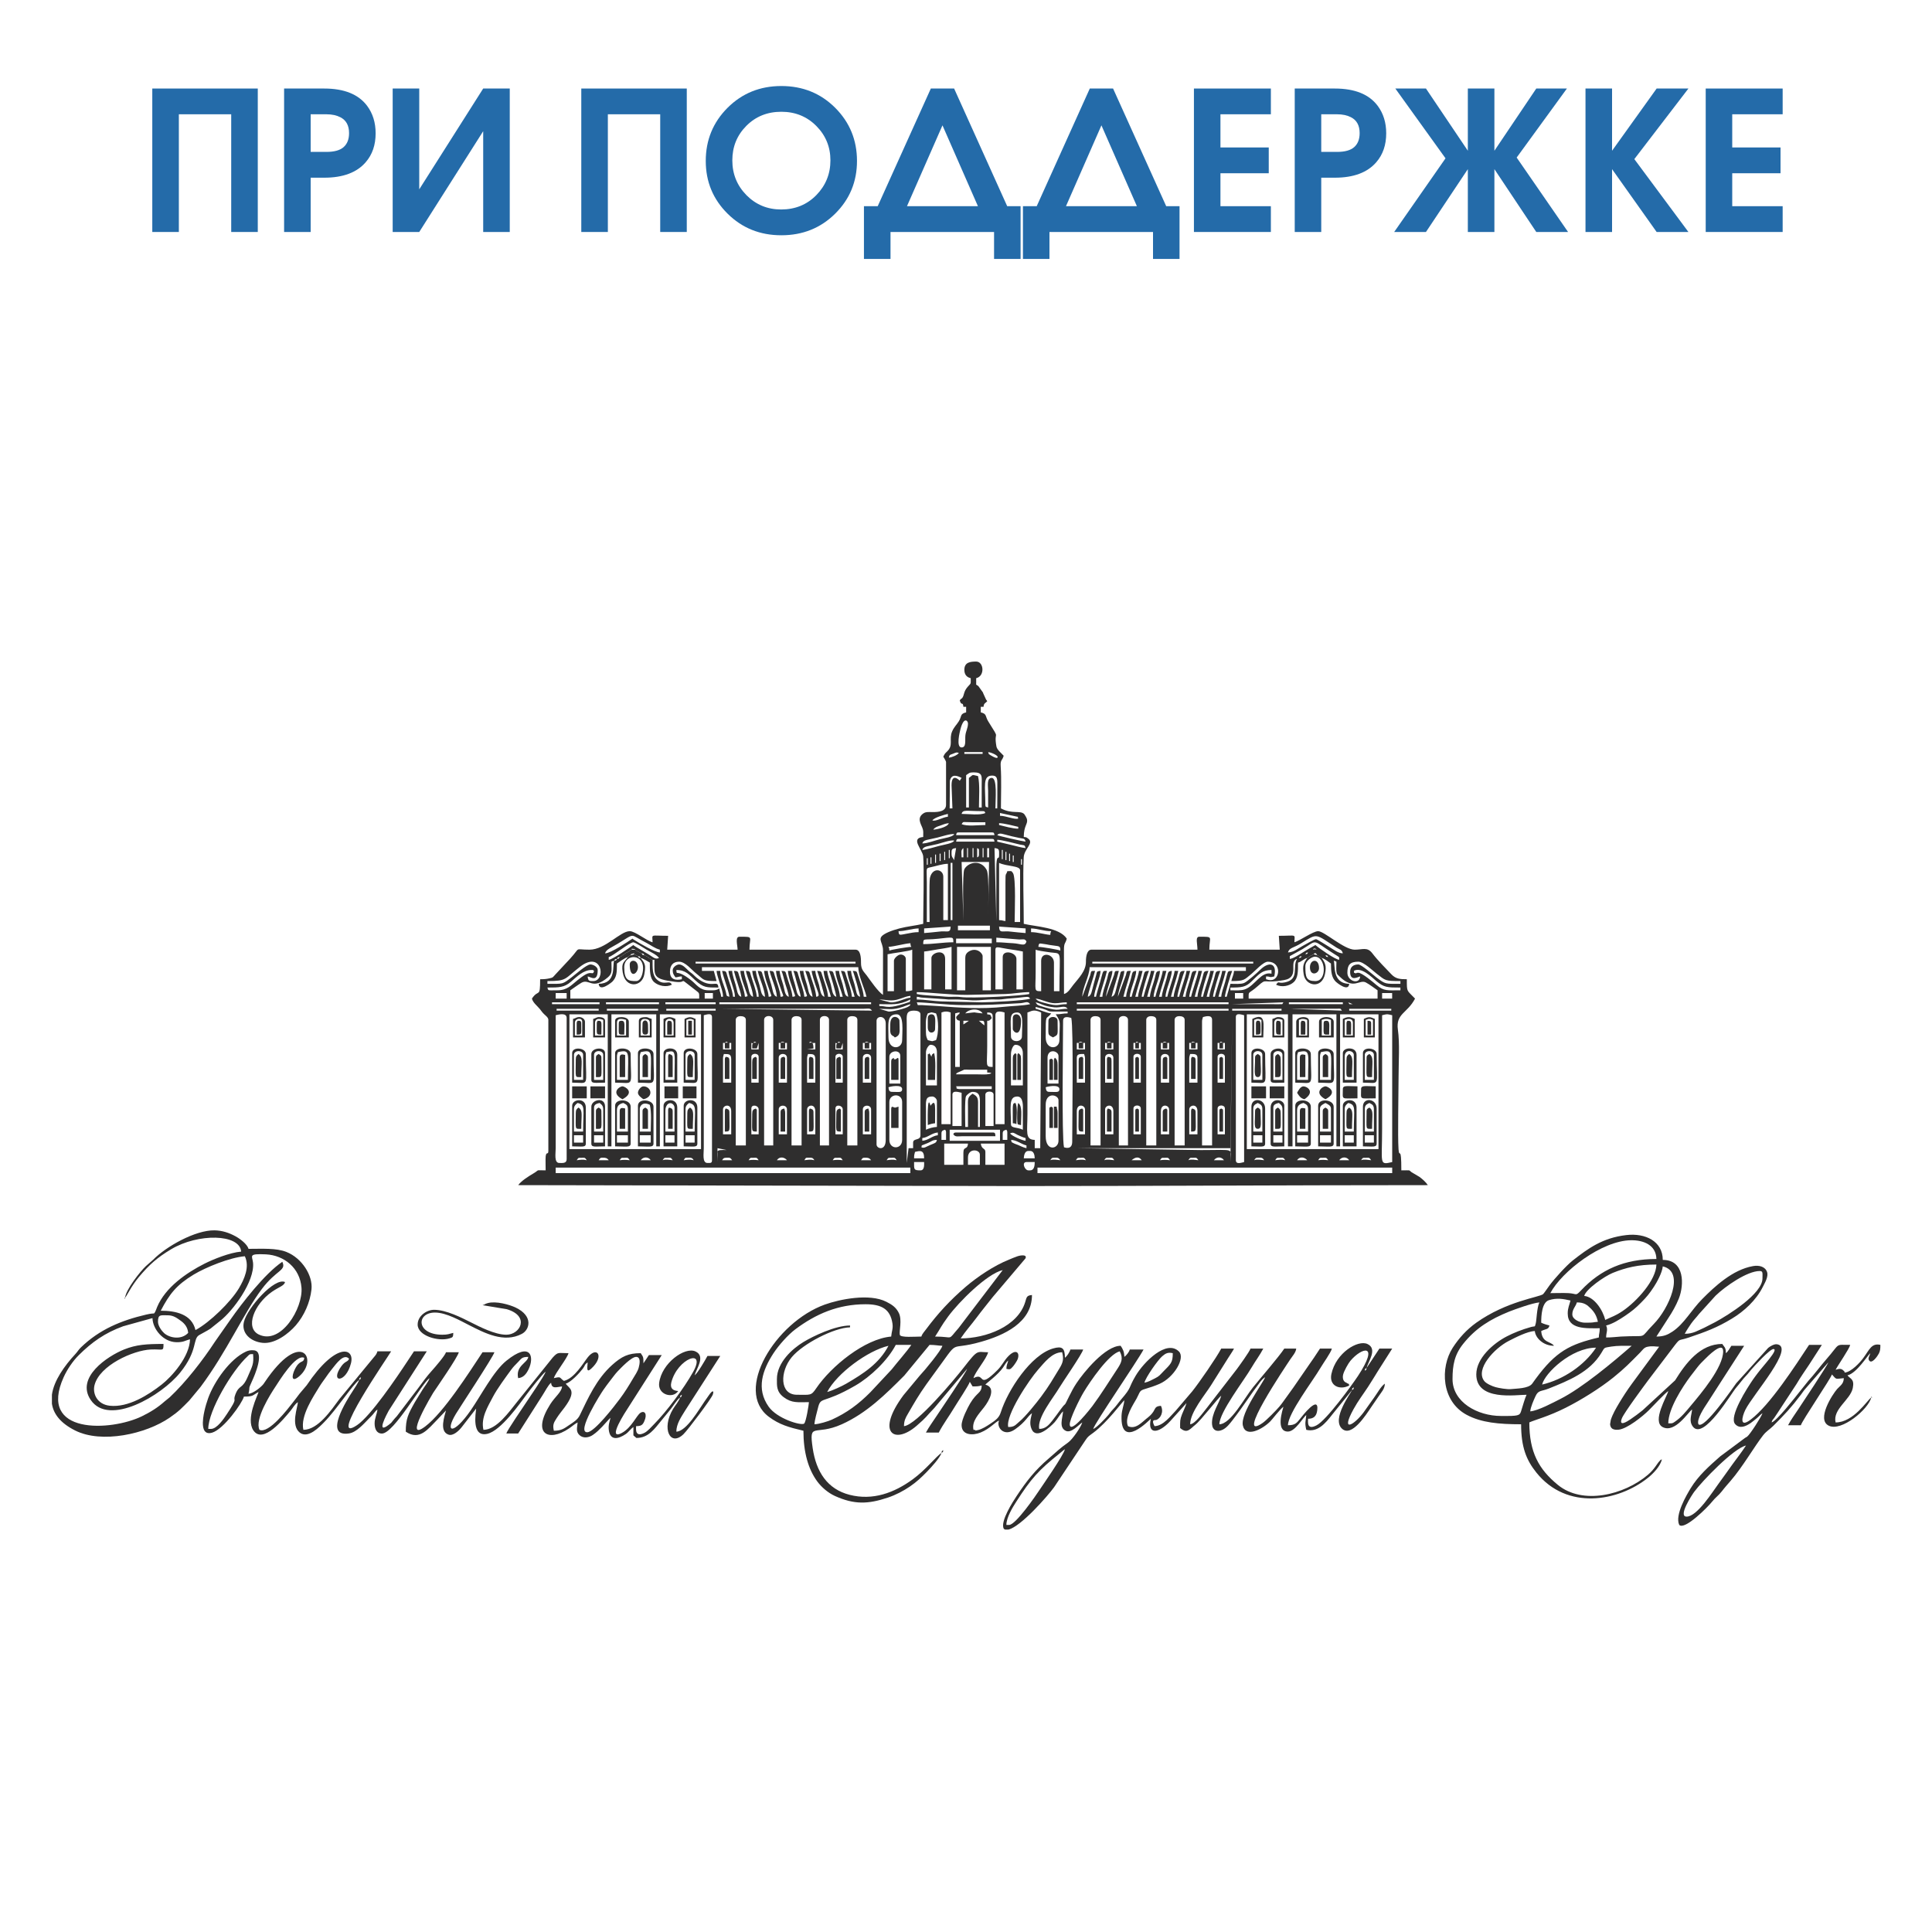 <?xml version="1.0" encoding="UTF-8"?>
<!DOCTYPE svg PUBLIC "-//W3C//DTD SVG 1.1//EN" "http://www.w3.org/Graphics/SVG/1.1/DTD/svg11.dtd">
<!-- Creator: CorelDRAW -->
<svg xmlns="http://www.w3.org/2000/svg" xml:space="preserve" width="400px" height="400px" version="1.1" style="shape-rendering:geometricPrecision; text-rendering:geometricPrecision; image-rendering:optimizeQuality; fill-rule:evenodd; clip-rule:evenodd"
viewBox="0 0 400 400"
 xmlns:xlink="http://www.w3.org/1999/xlink"
 xmlns:xodm="http://www.corel.com/coreldraw/odm/2003">
 <defs>
  <style type="text/css">
   <![CDATA[
    .fil1 {fill:#2F2E2E}
    .fil0 {fill:#246BA9;fill-rule:nonzero}
   ]]>
  </style>
 </defs>
 <g id="Слой_x0020_1">
  <polygon class="fil0" points="53.37,48.03 47.87,48.03 47.87,23.66 37.03,23.66 37.03,48.03 31.53,48.03 31.53,18.33 53.37,18.33 "/>
  <path id="_1" class="fil0" d="M77.77 27.6c0,2.41 -0.68,4.4 -2.05,5.98 -1.84,2.14 -4.71,3.21 -8.59,3.21l-2.81 0 0 11.24 -5.5 0 0 -29.7 8.31 0c4.12,0 7.08,1.19 8.87,3.57 1.18,1.58 1.77,3.48 1.77,5.7zm-5.5 -0.04c0,-1.58 -0.6,-2.68 -1.81,-3.29 -0.77,-0.4 -1.74,-0.61 -2.89,-0.61l-3.25 0 0 7.79 3.25 0c1.64,0 2.83,-0.33 3.58,-1 0.75,-0.67 1.12,-1.63 1.12,-2.89z"/>
  <polygon id="_2" class="fil0" points="105.54,48.03 100.04,48.03 100.04,27.16 86.8,48.03 81.3,48.03 81.3,18.33 86.8,18.33 86.8,39.2 100.04,18.33 105.54,18.33 "/>
  <polygon id="_3" class="fil0" points="142.19,48.03 136.69,48.03 136.69,23.66 125.85,23.66 125.85,48.03 120.35,48.03 120.35,18.33 142.19,18.33 "/>
  <path id="_4" class="fil0" d="M177.43 33.32c0,4.3 -1.51,7.94 -4.52,10.92 -3.01,2.98 -6.72,4.47 -11.14,4.47 -4.41,0 -8.12,-1.49 -11.13,-4.47 -3.01,-2.98 -4.52,-6.62 -4.52,-10.92 0,-4.33 1.51,-8 4.52,-11.01 3.01,-3 6.72,-4.5 11.13,-4.5 4.42,0 8.13,1.5 11.14,4.5 3.01,3.01 4.52,6.68 4.52,11.01zm-5.5 -0.12c0,-2.78 -0.97,-5.15 -2.91,-7.11 -1.94,-1.96 -4.36,-2.95 -7.25,-2.95 -2.91,0 -5.33,0.98 -7.26,2.93 -1.93,1.95 -2.89,4.32 -2.89,7.13 0,2.83 0.98,5.23 2.93,7.21 1.95,1.97 4.35,2.96 7.18,2.96 2.92,0 5.35,-1 7.29,-2.98 1.94,-2 2.91,-4.39 2.91,-7.19z"/>
  <path id="_5" class="fil0" d="M211.3 53.61l-5.49 0 0 -5.58 -21.44 0 0 5.58 -5.5 0 0 -10.92 2.85 0 11 -24.36 4.82 0 10.99 24.36 2.77 0 0 10.92zm-8.83 -10.92l-7.34 -16.74 -7.35 16.74 14.69 0z"/>
  <path id="_6" class="fil0" d="M244.21 53.61l-5.49 0 0 -5.58 -21.44 0 0 5.58 -5.49 0 0 -10.92 2.85 0 10.99 -24.36 4.82 0 11 24.36 2.76 0 0 10.92zm-8.83 -10.92l-7.34 -16.74 -7.34 16.74 14.68 0z"/>
  <polygon id="_7" class="fil0" points="263.12,48.03 247.19,48.03 247.19,18.33 263.12,18.33 263.12,23.66 252.68,23.66 252.68,30.53 262.68,30.53 262.68,35.87 252.68,35.87 252.68,42.69 263.12,42.69 "/>
  <path id="_8" class="fil0" d="M287 27.6c0,2.41 -0.68,4.4 -2.05,5.98 -1.84,2.14 -4.71,3.21 -8.59,3.21l-2.81 0 0 11.24 -5.49 0 0 -29.7 8.3 0c4.13,0 7.08,1.19 8.87,3.57 1.18,1.58 1.77,3.48 1.77,5.7zm-5.5 -0.04c0,-1.58 -0.6,-2.68 -1.8,-3.29 -0.78,-0.4 -1.74,-0.61 -2.89,-0.61l-3.26 0 0 7.79 3.26 0c1.63,0 2.82,-0.33 3.57,-1 0.75,-0.67 1.12,-1.63 1.12,-2.89z"/>
  <polygon id="_9" class="fil0" points="324.65,48.03 318.07,48.03 309.4,35.02 309.4,48.03 303.9,48.03 303.9,35.02 295.23,48.03 288.65,48.03 299.28,32.78 288.89,18.33 295.23,18.33 303.9,31.21 303.9,18.33 309.4,18.33 309.4,31.21 318.07,18.33 324.41,18.33 314.01,32.62 "/>
  <polygon id="_10" class="fil0" points="349.57,48.03 342.99,48.03 333.76,35.02 333.76,48.03 328.26,48.03 328.26,18.33 333.76,18.33 333.76,31.21 342.99,18.33 349.57,18.33 338.37,32.94 "/>
  <polygon id="_11" class="fil0" points="369.08,48.03 353.15,48.03 353.15,18.33 369.08,18.33 369.08,23.66 358.64,23.66 358.64,30.53 368.64,30.53 368.64,35.87 358.64,35.87 358.64,42.69 369.08,42.69 "/>
  <g id="_1970915253232">
   <g>
    <path class="fil1" d="M199.66 138.69c0,0.98 0.5,1.53 1.32,1.72 0,1.36 0.09,0.95 -0.66,1.82 -0.88,1.03 -0.63,1.66 -1.12,2.31 -0.1,0.12 -0.19,0.04 -0.49,0.46 0.34,1.28 0.63,0.12 0.75,1.34l0.57 0 0 1.15c-1.34,0.31 -0.86,0.82 -1.54,1.88 -0.49,0.76 -0.96,1.14 -1.36,2.06 -0.71,1.62 0.32,2.85 -1.02,4.13 -0.55,0.53 -0.47,0.45 -0.81,1.1 0.16,0.31 0.57,0.87 0.57,1.15l0 8.8c0,1.35 -1.46,1.54 -2.83,1.52 -0.75,-0.01 -1.35,-0.07 -1.84,0.26 -1.35,0.89 -0.65,2.01 -0.24,2.99 0.27,0.66 0.18,1.01 0.18,1.91 -2.77,0.24 -0.12,2.59 0,4.02 0.21,2.5 0,11.06 0,13.96 -1.63,0.38 -3.33,0.53 -4.92,0.95 -0.74,0.19 -1.63,0.48 -2.28,0.76 -2.85,1.27 -1.1,1.8 -1.12,3.82l-0.01 9.18c-1.07,-0.72 -2.53,-2.89 -3.38,-4.04 -0.62,-0.83 -1.18,-1.17 -1.17,-2.64 0.01,-1.13 -0.12,-2.68 -1.13,-2.68l-21.96 0c0,-2.76 0.99,-2.68 -2.08,-2.68 -0.95,0 -0.38,1.8 -0.38,2.68l-14.57 0 0.19 -2.87c-3.82,0 -3.26,-0.46 -3.22,1.34 -1.21,-0.29 -3.6,-2.3 -4.73,-2.3 -1.98,0 -5.05,3.83 -8.33,3.83 -3.32,0 -1.69,-0.68 -4.02,1.87l-3.03 3.25c-0.55,0.58 -0.42,0.64 -1.26,0.82 -0.64,0.14 -1.11,0.18 -1.91,0.18 0,4.05 -0.32,1.92 -1.7,4.01 0.22,0.86 1.09,1.49 1.64,2.16 0.38,0.46 0.41,0.6 0.86,1.04 0.31,0.31 0.9,0.71 0.9,1.2l0 27.14c0,1.04 -0.57,-0.26 -0.58,1.71 -0.01,0.76 0.02,1.54 0.02,2.31 -2.3,0 -1.08,-0.21 -2.57,0.66 -0.96,0.57 -2.43,1.47 -3.11,2.4l103.34 0.19c28.53,0 56.46,-0.19 84.99,-0.19 -0.42,-0.64 -1.1,-1.23 -1.72,-1.7l-1.67 -0.99c-0.67,-0.5 0.02,-0.37 -2.1,-0.37 0,-5.4 -0.44,-2.33 -0.58,-4.38 -0.19,-2.76 0.01,-11.74 0.01,-14.93 0,-3.17 0.26,-6.97 -0.14,-9.8 -0.47,-3.39 1.92,-3.34 3.55,-6.45 -1.72,-1.83 -1.7,-1.2 -1.7,-4.01 -1.39,0 -2.29,-0.07 -3.18,-1 -1.34,-1.41 -2.8,-2.84 -3.98,-4.39 -1.04,-1.34 -1.94,-0.73 -3.63,-0.73 -2.21,0 -6.3,-3.83 -7.57,-3.83 -1.05,0 -3.84,2.01 -4.92,2.3 0.04,-1.8 0.59,-1.34 -3.22,-1.34l0.19 2.87 -14.58 0c0,-2.76 0.99,-2.68 -2.08,-2.68 -0.88,0 -0.38,1.43 -0.38,2.68l-21.95 0c-0.93,0 -1.15,1.42 -1.14,2.49 0.02,1.92 -1.52,3.41 -2.62,4.8 -0.54,0.67 -1.05,1.65 -1.92,1.89l-0.01 -9c-0.01,-1.78 0.3,-1.29 0.58,-2.47 -1.55,-2.34 -6.38,-2.47 -8.9,-3.06 0,-4.26 -0.21,-9.62 -0.01,-13.78 0.09,-1.78 2.25,-2.95 0.87,-3.91 -0.38,-0.27 -0.33,-0.24 -0.86,-0.29 0,-2.39 0.9,-2.67 0.66,-3.7 -0.07,-0.26 -0.41,-0.86 -0.54,-1.01 -0.81,-0.9 -2.47,0.06 -4.85,-1.21 0,-2.9 0.14,-5.85 -0.05,-8.74 -0.09,-1.39 0.34,-1.12 0.62,-2.16 -0.44,-0.51 -1.38,-1.22 -1.5,-1.92 -0.64,-3.63 0.98,-0.93 -1.69,-5.19 -0.67,-1.06 -0.23,-1.56 -1.55,-1.87l0 -1.15 0.57 0c0.07,-0.78 0.32,-0.68 0.76,-1.15 -0.15,-0.28 0,-0.04 -0.23,-0.34l-0.6 -1.31c-0.01,-0.05 -0.02,-0.1 -0.04,-0.15l-0.95 -1.33c-0.19,-0.16 -0.32,-0.22 -0.46,-0.31l0 -1.34c1.85,-0.43 1.59,-3.44 0,-3.44 -1.22,0 -2.45,0.13 -2.45,1.72zm-0.57 16.06c-1.19,0 -0.39,-3.19 -0.26,-3.7 0.71,-2.8 1.58,-1.82 1.58,-1.27 0,0.97 -0.45,1.58 -0.54,2.51 -0.1,0.98 0.23,2.46 -0.78,2.46zm-2.65 2.11c0.18,-0.7 0.17,-0.52 0.91,-0.82 0.46,-0.19 0.7,-0.36 1.17,-0.14 -0.33,0.45 -1.36,0.89 -2.08,0.96zm3.22 -1.15l3.78 0 0 0.38 -3.78 0 0 -0.38zm4.92 0c0.61,0.05 2.31,0.76 1.92,1.16 -0.25,0.25 -1.54,-0.59 -1.55,-0.59 -0.58,-0.48 -0.08,0 -0.37,-0.57zm-3.98 5.35l0 6.12 -0.57 0 0 -6.69c0.59,-0.39 0.61,-0.58 1.52,-0.58 1.96,0 1.71,0.79 1.7,2.68 -0.01,1.53 0,3.06 0,4.59l-0.57 0c0,-2.1 0.22,-4.72 -0.19,-6.5 -1.44,-0.34 -0.92,-0.3 -1.89,0.38zm-3.59 1.53l0.18 4.78 -0.57 0 0.04 -5.7c0.3,-1.43 1.37,-1.17 2.43,-0.61l-0.38 0.57c-0.06,-0.04 -1.7,-1.78 -1.7,0.96zm7.57 4.59c-0.42,-0.12 -0.57,-0.05 -0.57,-0.57 0,-3.81 -0.6,-5.98 1.35,-6.03 0.88,-0.01 1.11,0.35 1.13,1.42 0.02,1.77 -0.02,3.59 -0.02,5.37l-0.38 0c0,-1.87 0.43,-6.31 -0.76,-6.31 -1.07,0 -0.76,1.63 -0.75,2.68 0,1.14 0,2.29 0,3.44zm-5.49 1.33c0.25,-0.96 0.98,-0.57 4.35,-0.57 0.54,0 0.35,0.08 0.57,0.38 -1.08,0.53 -3.48,0.19 -4.92,0.19zm7.95 -0.19l2.97 0.64c1.03,0.29 0.58,-0.08 0.81,0.51 -0.68,0.29 -2.55,-0.57 -3.78,-0.57l0 -0.58zm-14.01 1.53c0.45,-0.61 2.36,-1.13 3.22,-1.34l0 0.58c-1.09,0.09 -2.51,1.06 -3.22,0.76zm10.98 0.39l0 0.57c-1.44,0 -3.84,0.33 -4.92,-0.19 0.43,-0.6 0.07,-0.4 2.27,-0.38 0.88,0 1.77,0 2.65,0zm-10.79 1.53c0.36,-0.5 0.73,-0.6 1.44,-0.84 0.61,-0.22 1.13,-0.45 1.78,-0.5 -0.23,0.87 -2.7,1.34 -3.22,1.34zm13.63 -1.34c0.98,0 3.02,0.54 3.97,0.76l0 0.38c-1.13,0 -2.93,-0.51 -3.97,-0.76l0 -0.38zm-15.9 4.2c0.22,-0.81 1.14,-0.72 3.14,-1.22 0.8,-0.2 2.96,-0.91 3.49,-0.69 -0.44,0.6 -1.96,0.78 -3.11,1.07 -1.08,0.27 -2.43,0.82 -3.52,0.84zm7.57 -2.29l6.81 0c0.53,0 0.46,0.15 0.57,0.57l-7.95 0c0.11,-0.42 0.05,-0.57 0.57,-0.57zm13.82 1.91c-0.63,-0.05 -5.49,-1.15 -5.87,-1.34 0.46,-0.63 1.11,-0.21 2.99,0.23 0.42,0.1 1.08,0.23 1.56,0.34 0.89,0.2 1.12,0.02 1.32,0.77zm-21.39 1.72c0.22,-0.81 1.14,-0.72 3.14,-1.22 0.94,-0.24 2.91,-0.96 3.49,-0.69 -0.44,0.59 -1.97,0.78 -3.11,1.07 -1.04,0.26 -2.56,0.76 -3.52,0.84zm7.57 -2.29l6.81 0c0.53,0 0.46,0.15 0.57,0.57l-7.95 0c0.11,-0.42 0.05,-0.57 0.57,-0.57zm7.95 0.19c0.98,0.02 3.44,0.69 4.7,0.99 0.86,0.19 0.96,-0.04 1.17,0.73 -0.81,-0.07 -2.06,-0.44 -2.96,-0.65 -1.09,-0.25 -1.93,-0.46 -2.91,-0.69l0 -0.38zm-9.46 2.87c0,-0.79 -0.03,-1.07 0.94,-1.15l-0.43 2.54c-0.15,-0.58 -0.51,-0.52 -0.51,-1.39zm5.3 0.76l0 -1.91c0.31,0.22 0.37,0.03 0.37,0.57l0 0.77c0,0.57 -0.37,0.55 -0.37,0.57zm-2.85 -1.91l0 1.91 -0.37 0c0,-1.03 -0.23,-1.46 0.37,-1.91zm0.76 0l0.19 0 0 1.91 -0.19 0 0 -1.91zm1.14 0l0.19 0 0 1.91 -0.19 0 0 -1.91zm2.08 0l0.19 0 0 1.91 -0.19 0 0 -1.91zm0.95 0l0.38 0 0 1.91 -0.38 0 0 -1.91zm1.89 15.1l-0.38 -15.1c1.08,0.09 0.95,0.44 0.95,1.53 0,1.17 -0.59,-0.72 -0.57,2.87l0 10.7zm-9.84 -14.72l0.19 0 0 1.72 -0.19 0 0 -1.72zm10.98 0l0.19 0 0 1.91 -0.19 0 0 -1.91zm-11.93 0.39l0.19 0 0 1.71 -0.19 0 0 -1.71zm12.68 0l0.19 0 0 1.71 -0.19 0 0 -1.71zm-13.63 0.38l0.2 0 0 1.53 -0.2 0 0 -1.53zm14.39 0l0.19 0 0 1.53 -0.19 0 0 -1.53zm0.76 0.38l0.19 0 0 1.34 -0.19 0 0 -1.34zm-16.09 -0.19l0.19 0 0 1.72 -0.19 0 0 -1.72zm5.86 13.76l-0.37 -12.23 5.68 0 -0.19 12.23c0,-1.56 0.29,-9.52 -0.3,-10.59 -1.3,-2.33 -3.95,-1.49 -4.63,-0.12 -0.41,0.82 -0.19,9.4 -0.19,10.71zm-6.81 -13.19l0.19 0 0 1.34 -0.19 0 0 -1.34zm-0.76 0.19l0.19 0 0 1.34 -0.19 0 0 -1.34zm19.5 0.19l0.19 0 0 1.15 -0.19 0 0 -1.15zm-18.93 13.01l-0.57 0c0,-2.75 0.01,-5.49 0,-8.23 0,-3.08 -0.32,-2.87 0.89,-3.13 0.93,-0.19 2.38,-0.69 3.47,-0.69l0 11.66 -0.95 0 0 -8.99c0,-1.58 -2.26,-2.05 -2.77,0.27 -0.18,0.81 -0.07,7.93 -0.07,9.11zm15.71 -0.2c-0.73,-0.06 -0.49,-0.17 -1.32,-0.19l0 -11.85c1.57,0.76 4.35,0.55 4.35,1.53l0 10.71 -1.13 0c0,-1.56 0.32,-9.27 -0.36,-10.16 -0.41,-0.53 -0.26,-0.36 -1.16,-0.36 -0.25,0.96 -0.4,0.04 -0.38,2.29l0 8.03zm-11.35 -12.04l0.37 0 0 11.85 -0.37 0 0 -11.85zm-5.49 14.53l0 -0.96 5.49 -0.38c-0.03,1.52 -0.81,0.8 -2.38,1.04 -0.88,0.12 -2.35,0.23 -3.11,0.3zm7 -1.53l6.62 0 0 0.95 -6.62 0 0 -0.95zm8.52 0.19l5.49 0.38 0 0.96c-0.77,-0.07 -2.23,-0.18 -3.11,-0.3 -1.59,-0.24 -2.34,0.49 -2.38,-1.04zm-20.82 0.95c1.37,0 2.8,-0.54 4.16,-0.57l0 0.77c-0.92,0 -1.49,0.14 -2.35,0.3 -1.66,0.3 -1.73,0.45 -1.81,-0.5zm27.44 -0.57c1.39,0.03 2.62,0.57 4.17,0.57 -0.17,0.35 -0.15,0.25 -0.19,0.77 -1.23,-0.1 -2.65,-0.57 -3.98,-0.57l0 -0.77zm-88.2 5.16c0.21,-0.82 1.29,-1.19 2.59,-1.97 3.85,-2.32 2.36,-2.02 5.86,-0.26 0.95,0.48 1.89,1.23 2.9,1.47l0 0.57c-1.04,-0.02 -4.27,-1.93 -5.35,-2.62 -0.36,-0.23 -0.13,-0.08 -0.32,-0.24 -0.99,0.66 -4.45,3.02 -5.68,3.05zm141.39 -0.19c0.27,-1 1.14,-0.92 2.69,-1.87 3.56,-2.19 2.82,-2.03 7.38,0.88 0.71,0.45 1.07,0.36 1.29,1.18 -0.97,-0.02 -1.81,-0.73 -2.83,-1.34 -0.3,-0.19 -2.51,-1.58 -2.7,-1.59 -0.32,-0.04 -2.27,1.12 -2.8,1.4 -0.87,0.46 -1.82,1.31 -3.03,1.34zm-75.52 -1.72c0.03,-1.35 0,-0.79 3.06,-1.11 3.26,-0.36 3.16,-0.45 3.18,0.73 -2.24,0 -3.96,0.38 -6.24,0.38zm15.14 -1.34l4.74 0.38c1,0 1.08,-0.2 1.5,0.39 -0.3,1.16 -1.16,0.46 -2.83,0.38 -1.35,-0.06 -2.09,-0.19 -3.41,-0.19l0 -0.96zm-8.33 0.2l7.39 0 0 0.95 -7.39 0 0 -0.95zm-71.92 4.39l0 -0.57c0.96,-0.26 4.31,-3.06 5.1,-3.06 0.31,0 2.3,1.25 2.69,1.5 0.8,0.48 2.17,1.07 2.62,1.75 -0.86,0.41 -1.24,-0.27 -2.72,-1.08l-1.91 -1.13c-0.2,-0.12 -0.19,-0.11 -0.35,-0.22 -0.38,-0.27 -0.11,-0.06 -0.33,-0.25 -0.87,0.59 -4.3,2.99 -5.1,3.06zm141.01 -0.19l0 -0.57 2.57 -1.42c3.39,-2.02 1.77,-2.1 6.59,0.95 1.4,0.89 1,0.55 1.06,1.23 -0.84,-0.07 -4.08,-2.32 -4.92,-3.06 -0.84,0.45 -1.66,0.95 -2.52,1.47 -0.66,0.4 -2.02,1.34 -2.78,1.4zm-82.91 -1.72c-0.05,-0.59 0.01,-0.36 -0.18,-0.77 1.43,-0.11 3.1,-0.64 4.54,-0.76 0.05,0.59 0,0.36 0.19,0.76 -0.69,0 -4.15,0.57 -4.55,0.77zm35.4 0c-0.4,-0.2 -3.86,-0.77 -4.54,-0.77 0.07,-0.84 0.25,-0.71 0.79,-0.65 0.61,0.06 1.04,0.17 1.51,0.25 2.08,0.35 2.22,0.04 2.24,1.17zm-19.68 1.53l0 6.69 -1.71 0 0 -8.99 7.01 0 0 8.99 -1.71 0 0 -7.07c0,-0.65 -1.35,-1.98 -2.97,-0.89 -0.4,0.27 -0.62,0.65 -0.62,1.27zm72.11 -1.91c0.21,-0.21 1.03,0.29 0.31,0.1 -0.17,-0.05 -0.63,0.22 -0.31,-0.1zm-0.38 0.38l-0.38 0.19 0.38 -0.19zm1.71 0.19l-0.38 -0.19 0.38 0.19zm-80.45 1.34l0 6.5 -1.51 0 0 -7.84c0.84,-0.07 1.79,-0.29 2.78,-0.44 0.82,-0.12 2.04,-0.31 2.9,-0.52l0 8.8 -1.33 0 0 -6.31c0,-2.21 -2.84,-1.31 -2.84,-0.19zm14.76 -0.19l0 6.69 -1.51 0 0 -8.22c0,-0.83 0.73,-0.41 2.6,-0.14 0.82,0.13 2.21,0.32 3.08,0.52l0 7.84 -1.33 0 0 -6.31c0,-1.38 -2.84,-2 -2.84,-0.38zm63.6 -1.15l-0.38 0.19 0.38 -0.19zm2.27 0.19l-0.18 -0.19 0.18 0.19zm-3.21 0.38c0.28,-0.41 0.02,-0.25 0.56,-0.38 -0.28,0.41 -0.02,0.25 -0.56,0.38zm3.6 -0.19l-0.39 -0.19 0.39 0.19zm-88.78 1.53l0 6.31 -1.32 0 0 -7.65c1.06,-0.25 4.43,-0.62 5.11,-0.95l0 8.41c-0.56,0.13 -0.58,0.19 -1.33,0.19l0 -6.69c0,-0.58 -0.68,-1.01 -1.24,-0.88 -0.47,0.1 -1.22,0.78 -1.22,1.26zm30.48 0l0 6.31c-1.57,0 -1.14,-0.12 -1.14,-4.01l0 -4.59c0.44,0.21 1.85,0.38 2.54,0.49 3.17,0.54 2.38,-1.08 2.38,8.11l-1.13 0 0 -5.92c0,-1.81 -2.65,-2.34 -2.65,-0.39zm58.48 -1.34l-0.18 -0.19 0.18 0.19zm-3.78 0l-0.38 0.2 0.38 -0.2zm4.16 0.2l-0.38 -0.2 0.38 0.2zm-4.54 0l-0.38 0.19 0.38 -0.19zm5.11 0.38c-0.54,-0.13 -0.29,0.03 -0.57,-0.38 0.54,0.13 0.28,-0.03 0.57,0.38zm-6.06 0.19c0.29,-0.41 0.03,-0.25 0.57,-0.38 -0.28,0.41 -0.03,0.25 -0.57,0.38zm6.44 0l-0.38 -0.19 0.38 0.19zm-6.44 0l-0.38 0.19 0.38 -0.19zm6.63 0.19l-0.19 -0.19 0.19 0.19zm-4.92 -0.19l0.37 -0.19 0.19 -0.19 0.38 -0.19 0.38 -0.2c0.41,-0.49 0.55,-0.11 0.76,0.2l0.37 0.19 0.2 0.19 0.37 0.19c0.64,0.17 1.37,0.79 1.9,1.15 0,1.69 0.13,2.89 1,3.76 0.09,0.1 2.64,2.26 2.78,0.44 -3.62,-0.08 -2.85,-4 -3.21,-4.78 0.36,0.1 0.29,0.04 0.56,0.2 0,0.52 -0.05,1.43 -0.01,1.91 0.09,0.77 0.21,0.71 0.71,1.2 2.9,2.83 4.06,0.45 5.42,1.2 0.78,0.42 1.69,1.13 2.4,1.61l0 1.72 -26.69 0c0,-1.76 -0.15,-0.77 1.94,-2.63 1.95,-1.75 0.75,-0.38 5.42,-1.21 3.34,-0.6 0.81,-3.88 2.67,-4.38 -1.05,1.59 0.6,4.25 -2.57,4.87 -1.46,0.29 -1.16,-0.45 -1.78,0.48 1.18,0.58 2.75,0.28 3.64,-0.53 0.93,-0.87 0.9,-2.27 0.9,-4.05 0.78,-0.21 1.12,-0.75 1.9,-0.96zm5.3 0.38l-0.38 -0.19 0.38 0.19zm0.19 0.19l-0.19 -0.19 0.19 0.19zm-132.12 0.2l33.12 0 0 0.38 -33.12 0 0 -0.38zm82.14 0l33.32 0 0 0.38 -33.32 0 0 -0.38zm-112.81 4.58l0 -0.57c4.13,0 3.48,-0.44 6.73,-2.95 4.61,-3.56 5.47,2.95 2.74,2.95 -0.77,0 -1.06,0.03 -1.14,-0.96 0.58,0.05 2.08,1.35 2.08,-1.33 0,-0.64 -0.92,-1.15 -1.51,-1.15 -0.81,0 -3.12,2.08 -3.84,2.62 -2.04,1.55 -1.7,1.39 -5.06,1.39zm25.94 -2.86c0,0.74 0.14,0.89 0.57,1.52 0.73,-0.06 0.49,-0.17 1.32,-0.19l0 0.58c-1.24,0.28 -2.46,0.1 -2.46,-1.53 0,-1.32 0.61,-2.1 1.89,-2.1 1.28,0 2.63,1.72 3.49,2.4 1.72,1.35 1.27,1.61 4.27,1.61 -0.17,-0.75 -0.41,-1.4 -0.57,-2.11l-2.46 0 0 -0.76 32.37 0c0.04,1.91 1.26,4.22 1.7,6.12l-0.57 0c-0.11,-1.4 -0.8,-3.13 -1.23,-4.49 -0.24,-0.74 -0.15,-0.84 -1.04,-0.87 0.26,0.54 1.46,4.68 1.52,5.36 -0.81,-0.22 -0.73,-0.98 -1.14,-2.49 -0.24,-0.89 -0.67,-1.88 -0.75,-2.87l-0.77 0c0.16,1.83 1.13,3.64 1.52,5.36l-0.56 0c-0.12,-1.4 -0.81,-3.13 -1.24,-4.49 -0.24,-0.74 -0.15,-0.84 -1.03,-0.87 0.25,0.54 1.45,4.68 1.51,5.36 -0.81,-0.22 -0.73,-0.98 -1.14,-2.49 -0.24,-0.89 -0.68,-1.88 -0.76,-2.87l-0.75 0c0.15,1.83 1.11,3.64 1.51,5.36l-0.57 0c-0.11,-1.4 -0.8,-3.13 -1.23,-4.49 -0.24,-0.74 -0.15,-0.84 -1.04,-0.87 0.25,0.54 1.46,4.68 1.51,5.36 -0.87,-0.24 -0.88,-1.59 -1.13,-2.49 -0.24,-0.89 -0.67,-1.88 -0.76,-2.87l-0.75 0c0.14,1.83 1.12,3.64 1.51,5.36l-0.57 0c-0.11,-1.4 -0.8,-3.13 -1.23,-4.49 -0.24,-0.74 -0.15,-0.84 -1.04,-0.87 0.23,0.5 1.47,4.75 1.52,5.36 -0.88,-0.24 -0.89,-1.59 -1.14,-2.49 -0.25,-0.89 -0.68,-1.88 -0.76,-2.87l-0.75 0c0.06,0.79 0.54,2.09 0.77,2.85 0.51,1.64 1.12,2.42 0.17,2.51 -0.11,-1.4 -0.8,-3.13 -1.23,-4.49 -0.24,-0.74 -0.15,-0.84 -1.04,-0.87 0.25,0.54 1.46,4.68 1.52,5.36 -0.87,-0.23 -0.88,-1.54 -1.16,-2.46 -0.21,-0.68 -0.72,-2.13 -0.74,-2.9l-0.76 0c0.13,1.45 0.79,2.94 1.23,4.35 0.26,0.86 0.54,0.94 -0.28,1.01 -0.11,-1.35 -0.86,-3.13 -1.24,-4.48 -0.21,-0.76 -0.16,-0.85 -1.03,-0.88 0.29,0.62 0.54,1.9 0.78,2.65 0.2,0.64 0.67,1.98 0.73,2.71 -0.86,-0.23 -0.87,-1.54 -1.16,-2.46 -0.2,-0.68 -0.71,-2.13 -0.73,-2.9l-0.75 0c0.11,1.42 0.78,2.99 1.22,4.35 0.27,0.86 0.52,0.94 -0.28,1.01 -0.11,-1.35 -0.86,-3.13 -1.24,-4.48 -0.21,-0.76 -0.16,-0.85 -1.03,-0.88 0.29,0.62 0.54,1.9 0.78,2.65 0.2,0.64 0.68,1.98 0.73,2.71 -0.86,-0.23 -0.88,-1.54 -1.15,-2.46 -0.21,-0.68 -0.72,-2.13 -0.74,-2.9l-0.76 0c0.13,1.52 0.77,2.93 1.22,4.35 0.29,0.86 0.53,0.94 -0.27,1.01 -0.11,-1.35 -0.86,-3.13 -1.24,-4.48 -0.21,-0.76 -0.16,-0.85 -1.03,-0.88 0.4,1.72 1.36,3.53 1.51,5.36 -0.86,-0.23 -0.87,-1.54 -1.16,-2.46 -0.2,-0.68 -0.71,-2.13 -0.73,-2.9l-0.76 0c0.13,1.52 0.77,2.93 1.23,4.35 0.27,0.86 0.52,0.94 -0.28,1.01 -0.11,-1.35 -0.86,-3.13 -1.24,-4.48 -0.22,-0.76 -0.16,-0.85 -1.03,-0.88 0.39,1.72 1.36,3.53 1.51,5.36 -0.86,-0.23 -0.87,-1.54 -1.16,-2.46 -0.2,-0.68 -0.71,-2.13 -0.73,-2.9l-0.76 0c0.16,1.87 1.33,3.47 1.33,5.36l-0.38 0c-0.11,-1.35 -0.86,-3.13 -1.24,-4.48 -0.21,-0.76 -0.16,-0.85 -1.03,-0.88 0.39,1.72 1.36,3.53 1.51,5.36 -0.86,-0.23 -0.87,-1.54 -1.16,-2.46 -0.21,-0.68 -0.72,-2.13 -0.73,-2.9l-0.76 0c0.13,1.52 0.77,2.93 1.22,4.35 0.28,0.86 0.53,0.94 -0.27,1.01 -0.11,-1.35 -0.86,-3.13 -1.24,-4.48 -0.22,-0.76 -0.16,-0.85 -1.04,-0.88 0.19,0.8 0.52,1.82 0.79,2.65 0.2,0.64 0.67,1.98 0.73,2.71 -0.86,-0.23 -0.88,-1.54 -1.16,-2.46 -0.2,-0.68 -0.71,-2.13 -0.73,-2.9l-0.76 0c0.08,0.94 0.43,1.69 0.68,2.57 0.27,0.97 0.65,1.75 0.65,2.79l-0.38 0c-0.11,-1.35 -0.86,-3.13 -1.24,-4.48 -0.21,-0.76 -0.16,-0.85 -1.03,-0.88 0.18,0.8 0.51,1.82 0.78,2.65 0.2,0.64 0.67,1.98 0.73,2.71 -0.73,-0.19 -0.52,-0.19 -0.73,-0.98 -0.36,-1.4 -1.13,-2.89 -1.16,-4.38l-0.76 0c0.08,0.94 0.43,1.69 0.68,2.57 0.27,0.97 0.65,1.75 0.65,2.79l-0.38 0c-0.07,-0.82 -0.31,-0.91 -0.38,-1.72 -0.73,0.49 -1.39,0.38 -2.27,0.38 -1.77,0 -2.46,-1.21 -3.49,-2.02 -3.3,-2.61 -3.03,-0.82 -3.14,-2.18 1.98,0 2.66,1 3.93,2.14 1.69,1.52 2.28,1.49 4.78,1.49 -0.15,-1.84 -1.34,0.49 -4.46,-1.99 -0.39,-0.31 -0.46,-0.43 -0.79,-0.73 -0.41,-0.37 -0.54,-0.38 -0.95,-0.77 -0.45,-0.42 -1.17,-1.29 -1.94,-1.29 -0.54,0 -1.32,0.6 -1.32,1.15zm115.46 2.86c-0.23,0.98 -0.55,1.77 -0.76,2.68l-0.38 0c0.02,-0.72 1.24,-4.79 1.51,-5.36 -0.9,0.03 -0.85,0.06 -1.07,0.83 -0.17,0.62 -0.27,1.04 -0.4,1.51 -0.27,0.98 -0.71,2.01 -0.8,3.02l-0.57 0c0.42,-1.8 1.1,-3.54 1.52,-5.36l-0.76 0c-0.05,0.65 -0.54,2.09 -0.73,2.71 -0.26,0.86 -0.58,1.78 -0.78,2.65l-0.38 0c0.02,-0.79 1.22,-4.74 1.51,-5.36 -1.21,0.04 -0.8,0.15 -1.49,2.32 -0.23,0.74 -0.76,2.27 -0.78,3.04l-0.56 0c0.41,-1.8 1.09,-3.54 1.51,-5.36l-0.76 0c-0.05,0.65 -0.54,2.09 -0.73,2.71 -0.27,0.86 -0.58,1.78 -0.78,2.65l-0.38 0c0.02,-0.79 1.22,-4.74 1.51,-5.36 -1.21,0.04 -0.8,0.15 -1.49,2.32 -0.23,0.74 -0.76,2.27 -0.78,3.04l-0.56 0c0.42,-1.85 1.08,-3.5 1.51,-5.36l-0.76 0c-0.05,0.65 -0.54,2.09 -0.73,2.71 -0.26,0.86 -0.58,1.78 -0.78,2.65l-0.38 0c0.02,-0.79 1.22,-4.74 1.51,-5.36 -1.21,0.04 -0.8,0.15 -1.49,2.32 -0.23,0.74 -0.76,2.27 -0.78,3.04l-0.57 0c0.43,-1.85 1.09,-3.5 1.52,-5.36l-0.76 0c-0.05,0.65 -0.55,2.09 -0.73,2.71 -0.27,0.86 -0.58,1.78 -0.79,2.65l-0.37 0c0.02,-0.79 1.22,-4.74 1.51,-5.36 -1.21,0.04 -0.8,0.15 -1.49,2.32 -0.23,0.74 -0.76,2.27 -0.78,3.04l-0.57 0c0.43,-1.85 1.09,-3.5 1.52,-5.36l-0.76 0c-0.05,0.65 -0.54,2.09 -0.74,2.71 -0.26,0.86 -0.57,1.78 -0.77,2.65l-0.38 0c0.03,-1.4 1.29,-3.95 1.32,-5.36 -1.02,0.09 -0.67,0.34 -1.3,2.32 -0.23,0.74 -0.76,2.27 -0.78,3.04l-0.57 0c0.43,-1.85 1.09,-3.5 1.52,-5.36l-0.76 0c-0.05,0.65 -0.55,2.09 -0.73,2.71 -0.27,0.86 -0.59,1.78 -0.78,2.65l-0.38 0c0.03,-1.4 1.29,-3.95 1.32,-5.36 -1.02,0.09 -0.67,0.34 -1.3,2.32 -0.24,0.74 -0.76,2.27 -0.78,3.04l-0.57 0c0.43,-1.85 1.09,-3.5 1.51,-5.36l-0.75 0c-0.05,0.65 -0.54,2.09 -0.74,2.71 -0.26,0.86 -0.57,1.78 -0.78,2.65l-0.37 0c0.01,-0.79 1.21,-4.74 1.51,-5.36 -1.21,0.04 -0.8,0.15 -1.49,2.32 -0.23,0.74 -0.76,2.27 -0.78,3.04l-0.57 0c0.42,-1.82 1.1,-3.56 1.51,-5.36l-0.75 0c-0.05,0.65 -0.55,2.09 -0.73,2.71 -0.27,0.86 -0.59,1.78 -0.79,2.65l-0.38 0c0.04,-1.4 1.3,-3.95 1.33,-5.36 -1.02,0.09 -0.67,0.34 -1.3,2.32 -0.24,0.74 -0.77,2.27 -0.79,3.04l-0.56 0c0.43,-1.85 1.1,-3.56 1.52,-5.36 -0.94,0.03 -0.75,-0.07 -1.01,0.9l-1.65 4.46c0.03,-1.4 1.3,-3.95 1.33,-5.36 -0.88,0.08 -0.7,0.15 -0.94,0.97 -0.16,0.58 -0.28,1.03 -0.45,1.64 -0.46,1.6 -0.46,2.53 -1.26,2.75 0.43,-1.85 1.1,-3.56 1.51,-5.36 -0.93,0.03 -0.74,-0.07 -1,0.9l-1.65 4.46c0.03,-1.35 1.3,-4.07 1.33,-5.36 -1.02,0.09 -0.68,0.34 -1.3,2.32 -0.24,0.74 -0.77,2.27 -0.78,3.04l-0.57 0c0.43,-1.85 1.1,-3.56 1.51,-5.36 -0.98,0.03 -0.67,-0.29 -1.43,2.38 -0.3,1.05 -0.61,2 -0.84,2.98l-0.38 0c0.03,-1.35 1.3,-4.07 1.33,-5.36 -0.88,0.08 -0.7,0.15 -0.94,0.97 -0.17,0.58 -0.28,1.03 -0.45,1.64 -0.46,1.6 -0.46,2.53 -1.26,2.75 0.07,-0.87 1.22,-4.08 1.51,-5.36 -0.94,0.03 -0.74,-0.07 -1,0.9l-1.65 4.46c0.04,-1.96 1.47,-4.16 1.52,-6.12l32.36 0 0 0.76 -2.46 0c-0.06,0.82 -0.39,1.34 -0.56,2.11 2.73,0 2.65,-0.26 4.19,-1.5 0.68,-0.56 2.42,-2.51 3.38,-2.51 2.88,0 2.59,3.82 0.57,3.82 -0.52,0 -0.53,-0.1 -0.95,-0.19l0 -0.58c1.17,0.03 0.53,0.28 1.7,0 0.66,-2.84 -1.14,-3.13 -2.89,-1.39 -0.54,0.54 -2.71,2.48 -3.34,2.74 -0.68,0.29 -1.88,0.18 -2.85,0.18zm24.79 -2.48c0,2.13 1.7,0.99 2.08,0.95 -0.14,1.78 -2.65,0.99 -2.65,-0.76 0,-1.56 0.48,-2.29 2.27,-2.29 1.09,0 3.01,1.88 3.79,2.48 1.86,1.44 1.71,1.53 4.92,1.53l0 0.57c-3.13,0 -3.05,0.13 -4.95,-1.31 -0.61,-0.47 -3.13,-2.7 -3.76,-2.7 -1,0 -1.7,0.49 -1.7,1.53zm-164.11 3.82c-2.05,0 -1.89,0.15 -2.08,-0.57 2.46,0 3.5,-0.02 4.87,-1.21 1.24,-1.06 2.6,-2.42 4.22,-2.42 0.72,0 0.07,-0.06 0.57,0.18 -0.27,1.01 -0.43,0.01 -1.74,0.73 -0.58,0.32 -1.24,0.84 -1.78,1.27 -1.2,0.95 -2.04,2.02 -4.06,2.02zm139.32 0l0 -0.57c2.33,0 3.17,-0.07 4.4,-1.29 1.66,-1.64 2.28,-2.34 4.11,-2.34l0 0.76c-2.18,-0.52 -3.4,2.48 -5.5,3.24 -0.86,0.31 -1.89,0.2 -3.01,0.2zm25.55 -4.02c1.58,-0.89 3.67,1.28 4.7,2.14 1.56,1.29 2.21,1.31 4.95,1.31l0 0.57c-2.67,0 -3.39,0.22 -4.96,-1.1 -0.63,-0.53 -2.97,-2.53 -3.75,-2.53 -0.94,0 0.03,0.27 -0.56,0.1 -0.67,-0.19 -0.15,-0.03 -0.38,-0.49zm-90.48 4.4c2.38,0 6.72,0.57 10.41,0.57l7.96 -0.18c1.54,-0.04 3.27,-0.39 4.91,-0.39l0 0.39c-1.61,0.38 -11.91,0.95 -14.25,0.62 -1.02,-0.14 -2.09,0.04 -3.13,-0.08 -1.62,-0.18 -4.42,-0.2 -5.9,-0.54l0 -0.39zm-5.49 2.11l-2.27 -0.58c1.15,0 1.52,0.19 2.46,0.19 1.59,0 2.68,-0.84 3.98,-0.95l0 0.38c-1.21,0.1 -2.81,1.11 -4.17,0.96zm-69.27 -1.92l2.27 0 0 1.15 -2.27 0 0 -1.15zm12.11 -6.69c0.28,-0.41 0.03,-0.25 0.57,-0.38 0.28,-0.41 0.03,-0.25 0.57,-0.38l0.38 -0.19 0.19 -0.19 0.37 -0.2 0.19 -0.19 0.38 -0.19 0.38 -0.19 0.19 -0.19 0.38 -0.19c0.2,-0.25 -0.32,-0.21 0.37,-0.16 0.42,0.03 0.17,-0.01 0.38,0.16l0.19 0.19 0.38 0.19 0.38 0.19 0.38 0.19c0.54,0.13 0.29,-0.03 0.56,0.39l0.39 0.19 0.37 0.19 0.2 0.19 0.37 0.19 0.38 0.19 0.38 0c0,3.37 -0.41,3.95 4.22,4.55 3.07,0.39 0.14,-1.42 4.41,1.83 0.73,0.55 0.64,0.51 0.64,1.65l-26.68 0 0 -1.72c0.72,-0.49 1.53,-1.09 2.27,-1.54 1.66,-1 2.24,1.61 5.49,-1.13 1.02,-0.86 0.75,-1.51 0.75,-3.25 0.26,-0.15 0.21,-0.11 0.57,-0.2zm18.74 6.69l1.7 0 0 1.15 -1.7 0 0 -1.15zm57.35 1.92l-8.33 -0.19c-1.63,-0.04 -3.34,-0.39 -5.11,-0.39l0 -0.57c0.72,0.06 0.51,0.15 1.33,0.19l4.43 0.3c1,0.15 1.94,0.03 2.95,0.08 3.21,0.17 2.58,0.3 6.07,0.01 1.05,-0.09 2.07,0.07 3.12,-0.09 0.89,-0.13 2.2,-0.19 2.95,-0.27 2.18,-0.23 2.25,-0.36 2.62,0.16 -0.84,0.41 -8.27,0.77 -10.03,0.77zm52.43 -1.92l1.71 0 0 1.15 -1.71 0 0 -1.15zm30.47 0l2.08 0 0 1.15 -2.08 0 0 -1.15zm-71.73 1.15c1.16,0.1 2.66,0.96 3.97,0.96 1.08,0 1.31,-0.19 2.47,-0.19l0 0.38c-1.98,0 -1.55,0.58 -4.51,-0.23 -0.72,-0.2 -1.51,-0.34 -1.93,-0.92zm-30.29 1.72c-0.95,0 -1.03,-0.19 -2.08,-0.19l0 -0.38c2.68,0 3.89,0.28 6.44,-0.96 -0.21,0.77 -0.03,0.41 -0.67,0.67 -0.38,0.15 -0.74,0.22 -1.15,0.36 -0.62,0.21 -1.82,0.5 -2.54,0.5zm70.98 -0.57l10.6 -0.38c-0.4,0.56 0.05,0.33 -0.92,0.39 -0.36,0.03 -0.96,-0.01 -1.34,-0.01l-8.34 0zm24.04 -0.38l0.93 0.39c-0.97,-0.06 -0.52,0.17 -0.93,-0.39zm-164.86 0l9.84 0 0 0.38 -9.84 0 0 -0.38zm11.17 0l10.98 0 0 0.38 -10.98 0 0 -0.38zm12.3 0l10.41 0 0 0.38 -10.41 0 0 -0.38zm11.17 0l31.42 0 0 0.38 -31.42 0 0 -0.38zm40.88 0c1.98,0 6.29,0.57 9.65,0.57 5.35,0 6.67,-0.11 11.74,-0.39 1.01,-0.05 1.53,-0.56 2.08,0.2 -1.39,0.33 -3.82,0.37 -5.32,0.54 -4.57,0.52 -9.3,0.2 -13.81,-0.15l-3.21 -0.19c-1.35,-0.02 -0.76,0.12 -1.13,-0.58zm24.61 0c1.37,0.32 1.58,0.81 3.89,1.04 1.32,0.13 2.14,-0.52 2.73,0.3 -2.06,0 -1.67,0.57 -4.65,-0.28 -1.75,-0.49 -1.62,-0.55 -1.9,-0.94 -0.02,-0.03 -0.04,-0.09 -0.07,-0.12zm8.52 0l31.42 0 0 0.38 -31.42 0 0 -0.38zm43.91 0l11.17 0 0 0.38 -11.17 0 0 -0.38zm-82.9 1.91l-1.9 -0.57c2.02,0 2.66,0.33 4.9,-0.41 0.52,-0.17 1.01,-0.43 1.54,-0.55 -0.16,0.45 0.02,0.16 -0.32,0.44 -0.57,0.46 -3.61,1.17 -4.22,1.09zm30.47 -0.96c4.63,1.09 0.59,0.96 6.62,0.96l0 0.38c-1.08,0 -1.3,0.19 -2.46,0.19 1.16,1.74 0.76,1.35 0.76,5.35 0,1.97 -2.84,2.13 -2.84,-0.57 0,-5.3 0,-3.41 1.14,-4.97 -1.01,-0.08 -2.2,-0.71 -3.22,-0.95l0 -0.39zm-99.18 0.39l8.71 0 0 0.38 -8.71 0 0 -0.38zm10.41 0l10.6 0 0 0.38 -10.6 0 0 -0.38zm12.3 0l10.22 0 0 0.38 -10.22 0 0 -0.38zm10.98 0l29.91 -0.01c1,-0.01 1.28,-0.19 1.7,0.39l-31.61 -0.38zm74.01 0l31.42 0 0 0.38 -31.42 0 0 -0.38zm32.17 0l10.22 0 0 0.38 -10.22 0 0 -0.38zm11.93 0l9.67 -0.02c0.98,0.02 0.73,-0.14 1.12,0.4l-10.79 -0.38zm12.3 0l8.71 0 0 0.38 -8.71 0 0 -0.38zm-79.49 0.95c0.66,-0.91 2.78,-1.22 3.59,0 -2.72,-0.23 -0.6,-0.32 -3.59,0zm-1.9 0.95c0.34,0.51 0.1,0.4 0.76,0.58l0 9.56 -0.95 0 0 -11.09c0.43,-0.1 0.44,-0.15 0.95,-0.19 -0.33,0.91 0.01,-0.02 -0.41,0.54 -0.3,0.4 -0.21,0 -0.35,0.6zm6.44 -1.14c0.69,0.01 1.13,0.09 1.13,0.76l0 10.52c-1.6,0 -1.13,-0.29 -1.13,-4.4l0 -5.16c0.47,-0.04 0.33,0.05 0.78,-0.36 0.02,-0.02 0.06,-0.09 0.08,-0.1 0.02,-0.02 0.05,-0.08 0.08,-0.12 -0.32,-0.61 -0.06,-0.68 -0.94,-0.76l0 -0.38zm-4.93 2.48l0 -0.76 1.14 0c-0.03,0.03 -0.09,0.02 -0.11,0.08l-1.03 0.68zm3.22 -0.76c1.06,0 1.11,-0.12 1.14,0.95 -0.41,-0.27 -0.76,-0.63 -1.14,-0.95zm-10.97 2.48c0,-1.58 -0.19,-2.82 0.38,-4.01 1.08,-0.26 0.38,-0.31 1.7,0 0.57,1.21 0.57,4.34 0,5.54 -1.09,0.27 -0.4,0.31 -1.7,0 -0.23,-0.46 -0.38,-0.83 -0.38,-1.53zm17.6 0.77c0,-3.53 -0.5,-4.97 1.32,-4.97 1.41,0 0.95,2.82 0.95,4.97 0,1.28 -2.27,1.28 -2.27,0zm-25.36 0.19c0,-2.69 -0.44,-4.78 1.7,-4.78 1.59,0 1.13,3.65 1.13,5.35 0,1.97 -2.83,2.13 -2.83,-0.57zm-33.7 0.95c0.2,-0.2 0.72,0.31 0.21,0.11 0,0 -0.52,0.22 -0.21,-0.11zm5.87 0c0.2,-0.2 0.72,0.31 0.21,0.11 0,0 -0.52,0.22 -0.21,-0.11zm5.68 0c0.22,-0.22 1.08,0.33 0.23,0.08 -0.02,0 -0.56,0.26 -0.23,-0.08zm5.86 0c0.21,-0.2 0.72,0.31 0.22,0.11 0,0 -0.53,0.22 -0.22,-0.11zm5.87 0c0.21,-0.2 0.72,0.31 0.21,0.11 0,0 -0.52,0.22 -0.21,-0.11zm5.68 0c0.22,-0.22 1.08,0.33 0.24,0.08 -0.02,0 -0.57,0.26 -0.24,-0.08zm44.29 0c0.23,-0.22 1.08,0.33 0.24,0.08 -0.02,0 -0.56,0.26 -0.24,-0.08zm5.87 0c0.22,-0.22 1.08,0.33 0.24,0.08 -0.02,0 -0.57,0.26 -0.24,-0.08zm5.87 0c0.2,-0.2 0.72,0.31 0.21,0.11 0,0 -0.53,0.22 -0.21,-0.11zm5.68 0c0.22,-0.22 1.08,0.33 0.23,0.08 -0.02,0 -0.56,0.26 -0.23,-0.08zm5.86 0c0.23,-0.22 1.08,0.33 0.24,0.08 -0.02,0 -0.56,0.26 -0.24,-0.08zm5.87 0c0.21,-0.2 0.72,0.31 0.21,0.11 0,0 -0.52,0.22 -0.21,-0.11zm-96.91 0.77l0 0.57 0.95 0 0.38 -1.14 0 1.34 -1.51 0 0 -1.34c0.72,0.24 0.18,-0.18 0.18,0.57zm13.06 -0.57l0 1.34 -1.7 0 1.32 -0.2c0,-1.64 -0.7,-1.02 0.38,-1.14zm4.35 0.57l0 0.57 0.96 0 0.37 -1.14 0 1.34 -1.51 0 0 -1.34c0.73,0.24 0.18,-0.18 0.18,0.57zm-23.46 -0.57l0.38 0 0 1.14 0.94 0 0 -1.14 0.38 0 0 1.34 -1.7 0 0 -1.34zm11.54 0l0.38 0 0 1.14 0.95 0 0 -1.14 0.37 0 0 1.34 -1.7 0 0 -1.34zm17.41 0l0.38 0 0 1.14 0.95 0 0 -1.14 0.38 0 0 1.34 -1.71 0 0 -1.34zm44.3 0l0.38 0 0 1.14 0.94 0 0 -1.14 0.38 0 0 1.34 -1.7 0 0 -1.34zm5.86 0l0.38 0 0 1.14 0.95 0 0 -1.14 0.38 0 0 1.34 -1.71 0 0 -1.34zm5.87 0l0.38 0 0 1.14 0.76 0 0 -1.14 0.38 0 0 1.34 -1.52 0 0 -1.34zm5.68 0l0.38 0 0 1.14 0.95 0 0 -1.14 0.37 0 0 1.34 -1.7 0 0 -1.34zm5.87 0l0.38 0 0 1.14 0.94 0 0 -1.14 0.38 0 0 1.34 -1.7 0 0 -1.34zm5.87 0l0.37 0 0 1.14 0.76 0 0 -1.14 0.38 0 0 1.34 -1.51 0 0 -1.34zm-54.14 6.5c0.21,-0.52 0.02,-0.09 0.38,-0.39l1.31 -0.58c0.23,-0.02 0.7,0 0.96,0.01 1.26,0.01 2.53,0 3.79,0l0 0.58c1.49,0.03 0.69,0.33 -0.15,0.39 -0.63,0.04 -1.47,-0.01 -2.13,-0.01l-4.16 0zm-48.26 -3.25c0,-0.52 0.09,-0.53 0.18,-0.96 1.12,0 1.52,0.02 1.52,1.15l0 4.78 -1.7 0 0 -4.97zm5.87 -0.38c0,-0.83 1.51,-0.83 1.51,0l0 5.35 -1.51 0 0 -5.35zm5.67 0.19c0,-1.04 1.7,-1.04 1.7,0l0 5.16 -1.7 0 0 -5.16zm5.87 0.19c0,-0.52 0.09,-0.53 0.19,-0.96 1.11,0 1.51,0.02 1.51,1.15l0 4.78 -1.7 0 0 -4.97zm5.87 -0.38c0,-0.83 1.51,-0.83 1.51,0l0 5.35 -1.51 0 0 -5.35zm5.67 0.19c0,-1.04 1.71,-1.04 1.71,0l0 5.16 -1.71 0 0 -5.16zm44.3 0c0,-0.83 0.68,-0.77 1.51,-0.77 0.1,0.43 0.19,0.44 0.19,0.96l0 4.97 -1.7 0 0 -5.16zm5.86 0c0,-1.04 1.71,-1.04 1.71,0l0 5.16 -1.71 0 0 -5.16zm5.87 -0.19c0,-0.83 1.52,-0.83 1.52,0l0 5.35 -1.52 0 0 -5.35zm5.68 0.19c0,-1.04 1.7,-1.04 1.7,0l0 5.16 -1.7 0 0 -5.16zm5.87 0.19c0,-0.52 0.09,-0.53 0.19,-0.96 0.82,0 1.51,-0.06 1.51,0.77l0 5.16 -1.7 0 0 -4.97zm5.87 -0.38c0,-0.83 1.51,-0.83 1.51,0l0 5.35 -1.51 0 0 -5.35zm-67.96 0c0,-1.33 2.27,-1.59 2.27,-0.19l0 5.73 -2.27 0 0 -5.54zm32.75 0.19c0,-0.78 0.41,-1.34 1.13,-1.34 0.49,0 1.14,0.41 1.14,0.96l0 5.73 -2.27 0 0 -5.35zm-25.17 -1.15c0,-0.63 0.57,-1.53 0.94,-1.53 0.91,0 1.33,0.65 1.33,1.53l0 6.88 -2.27 0 0 -6.88zm17.6 0.38c0,-0.75 0.41,-1.91 0.94,-1.91 0.98,0 1.52,0.8 1.52,1.72l0 6.69 -2.46 0 0 -6.5zm-11.36 6.69l7.38 0 0 0.57 -6.81 0c-0.83,-0.19 -0.26,0.02 -0.57,-0.57zm-14 0.2c0.26,-0.15 2.83,-0.68 2.83,0.37 0,0.78 -0.59,0.58 -2.08,0.58 -0.62,0 -0.68,-0.37 -0.75,-0.95zm32.55 0c0.26,-0.15 2.84,-0.68 2.84,0.37 0,0.78 -0.6,0.58 -2.08,0.58 -0.63,0 -0.68,-0.37 -0.76,-0.95zm-16.09 8.21l-0.56 0c0,-0.86 -0.15,-5.77 0.15,-6.34 0.17,-0.34 0.89,-0.92 1.36,-0.92 1.68,0 1.52,1.26 1.52,2.86 -0.01,1.47 -0.01,2.94 -0.01,4.4l-0.38 0c0,-1.33 0,-2.68 0,-4.01 0.02,-1.85 0.1,-2.21 -1.13,-2.87 -1.1,0.75 -0.96,1.11 -0.95,2.87 0.01,1.33 0,2.68 0,4.01zm-5.49 -23.7c0.43,-0.1 0.44,-0.19 0.95,-0.19 0.51,0 0.52,0.09 0.95,0.19l0 23.13 -1.9 0 0 -23.13zm11.17 0.57c0,-1.19 1.53,-0.66 1.89,-0.57l0 23.13 -1.89 0 0 -22.56zm-8.9 16.44c0,-0.95 1.32,-0.52 1.9,-0.38l0 6.88 -1.9 0 0 -6.5zm6.82 0c0,-0.84 1.7,-0.84 1.7,0l0 6.5 -1.7 0 0 -6.5zm5.3 6.12c0,-3.43 -0.56,-5.73 1.32,-5.73 1.34,0 1.15,2.27 1.14,2.86 -0.01,1.34 0,2.68 0,4.02 -1.24,-0.6 -2.46,-0.25 -2.46,-1.15zm-17.6 1.15c0,-1.27 0,-2.55 0,-3.83 -0.01,-2.14 -0.2,-3.05 1.32,-3.05 0.44,0 0.95,0.5 0.95,0.95l0 5.35c-0.77,0.02 -1.75,0.32 -2.27,0.58zm-42.02 -4.21c0,-0.92 1.7,-1.3 1.7,0.38l0 4.78 -1.7 0 0 -5.16zm5.87 -0.19c0,-0.95 1.51,-0.68 1.51,0.19l0 5.16 -1.51 0 0 -5.35zm5.67 0.19c0,-1.03 1.7,-1.03 1.7,0l0 5.16 -1.7 0 0 -5.16zm5.87 0c0,-0.92 1.7,-1.3 1.7,0.38l0 4.78 -1.7 0 0 -5.16zm5.87 -0.19c0,-0.95 1.51,-0.68 1.51,0.19l0 5.16 -1.51 0 0 -5.35zm5.67 0.19c0,-1.03 1.71,-1.03 1.71,0l0 5.16 -1.71 0 0 -5.16zm30.48 4.97c0.7,-0.34 0.91,-0.01 1.58,0.32 0.46,0.22 1.17,0.53 1.64,0.64l0 0.57c-0.6,-0.05 -2.8,-0.94 -3.22,-1.53zm13.82 -4.59c0,-1.68 1.7,-1.3 1.7,-0.38l0 5.16 -1.7 0 0 -4.78zm5.86 -0.38c0,-0.92 1.71,-1.3 1.71,0.38l0 4.78 -1.71 0 0 -5.16zm5.87 -0.19c0,-0.83 1.52,-0.83 1.52,0l0 5.35 -1.52 0 0 -5.35zm5.68 0.57c0,-1.68 1.7,-1.3 1.7,-0.38l0 5.16 -1.7 0 0 -4.78zm5.87 -0.38c0,-0.92 1.7,-1.3 1.7,0.38l0 4.78 -1.7 0 0 -5.16zm5.87 -0.19c0,-0.83 1.51,-0.83 1.51,0l0 5.35 -1.51 0 0 -5.35zm-61.14 6.69l0 -0.57c1.12,-0.09 1.96,-1.05 3.22,-1.15l0 0.57c-1.13,0.1 -1.96,1.05 -3.22,1.15zm21.77 -26.57c0.73,-0.17 1.18,-0.8 2.84,0l-0.19 28.1 -1.14 0 0 -1.72c-2.06,-0.04 -1.51,-1.67 -1.51,-5.35l0 -21.03zm-23.67 26.95l0 1.15 -0.94 0 -0.38 3.06 0 -28.87c-0.01,-1.7 -0.23,-2.67 1.52,-2.67 0.57,0 1.32,0.15 1.32,0.76l0 25.04c0,1.18 -1.52,0.54 -1.52,1.53zm5.87 -1.91c0,-0.58 0.33,-0.65 0.76,-0.76 0.13,0.23 0.19,0.2 0.19,0.57l0 1.53 -0.95 0 0 -1.34zm12.68 0c0,-0.58 0.33,-0.65 0.76,-0.76 0.13,0.23 0.19,0.2 0.19,0.57l0 1.53 -0.95 0 0 -1.34zm-10.98 -0.76l10.42 0 0 2.29 -10.42 0 0 -2.29zm19.88 1.34l0 -6.5c0,-2.77 2.65,-2.09 2.65,-0.96l0 8.41c0,1.73 -2.65,2.3 -2.65,-0.95zm-25.74 2.29c0.22,-0.61 -0.36,-0.16 1.38,-0.9 0.75,-0.32 0.86,-0.61 1.84,-0.63 -0.16,0.59 -0.17,0.56 -1.41,1.07 -0.81,0.33 -1.22,0.74 -1.81,0.46zm18.55 -1.53c1.17,0.03 2.15,0.9 3.21,1.15l0 0.57c-0.81,-0.19 -1.04,-0.38 -1.78,-0.68 -0.34,-0.14 -0.51,-0.16 -0.82,-0.32 -0.87,-0.46 -0.29,-0.11 -0.61,-0.72zm-25.18 0l0 -7.84c0,-1.77 2.65,-1.9 2.65,0l0 7.84c0,2.05 -2.65,2.05 -2.65,0zm-2.65 0.96l0 -25.62c0,-1.07 1.9,-1.18 1.9,0.57l0 24.09c0,2.39 -1.9,1.84 -1.9,0.96zm38.81 0.57c-0.49,-2.1 -0.19,-22.34 -0.19,-26.19 0,-1.2 1.47,-0.63 1.7,-0.58 0.48,2.1 0.19,21.83 0.19,25.62 0,1.84 -1.66,1.15 -1.7,1.15zm-67.96 -26.38c0,-0.52 0.51,-0.77 0.95,-0.77 0.58,0 1.14,0.18 1.14,0.77l0 26 -2.09 0 0 -26zm5.87 0c0,-1.05 1.89,-1.05 1.89,0l0 26 -1.89 0 0 -26zm5.68 0c0,-0.52 0.5,-0.77 0.95,-0.77 0.58,0 1.13,0.18 1.13,0.77l0 26 -2.08 0 0 -26zm5.87 0c0,-1.05 1.89,-1.05 1.89,0l0 26 -1.89 0 0 -26zm5.67 0c0,-0.52 0.51,-0.77 0.96,-0.77 0.58,0 1.13,0.18 1.13,0.77l0 26 -2.09 0 0 -26zm50.36 0c0,-0.52 0.5,-0.77 0.94,-0.77 0.58,0 1.14,0.18 1.14,0.77l0 26 -2.08 0 0 -26zm5.86 0c0,-1.05 1.9,-1.05 1.9,0l0 26 -1.9 0 0 -26zm5.68 0c0,-0.52 0.51,-0.77 0.95,-0.77 0.58,0 1.13,0.18 1.13,0.77l0 26 -2.08 0 0 -26zm5.87 0c0,-0.52 0.5,-0.77 0.94,-0.77 0.59,0 1.14,0.18 1.14,0.77l0 26 -2.08 0 0 -26zm5.68 0.38c0,-0.52 0.09,-0.52 0.19,-0.96 0.36,-0.08 1.89,-0.61 1.89,0.58l0 26 -2.08 0 0 -25.62zm-49.41 27.15l0 2.48 -3.97 0 0 -4.39 4.92 0c-0.11,1.42 -0.95,0.43 -0.95,1.91zm3.6 -1.91l4.92 0 0 4.39 -3.97 0 0 -2.67c0,-0.84 -0.78,-0.44 -0.95,-1.72zm-85.17 -26.77l7.94 0 0 27.34 0.76 0 0 -27.34 9.28 0 0 27.34 0.75 0 0 -27.34 8.52 0 0 27.91 -27.25 0 0 -27.91zm140.25 0l8.52 0 0 27.34 0.94 0 0 -27.34 9.09 0 0 27.34 0.76 0 0 -27.34 7.95 0 0 27.91 -27.26 0 0 -27.91zm-109.59 30.59l0 -2.87 1.89 0.38c-2.45,-0.03 -1.89,-0.04 -1.89,2.49zm74.58 -2.87l31.61 0 0.37 -26.76 -0.37 29.63c0,-3.01 1.26,-2.48 -6.06,-2.48l-25.55 -0.39zm-33.69 0.77c1.05,-0.25 1.89,-0.47 1.89,1.33l-2.08 0c0,-0.75 0.06,-0.77 0.19,-1.33zm23.47 -0.2l0.37 0c0.73,0 0.93,0.78 0.95,1.53l-2.27 0c0.05,-0.68 0.22,-1.53 0.95,-1.53zm-93.51 1.92c0.4,-0.61 0.37,-0.49 0.97,-0.5 0.7,-0.01 0.7,-0.12 1.11,0.5 -0.82,-0.2 -1.21,-0.09 -2.08,0zm4.55 0c0.37,-0.57 0.38,-0.51 0.94,-0.52 0.46,0 0.79,0.04 1.14,0.52l-2.08 0zm4.35 0c0.39,-0.61 0.37,-0.49 0.97,-0.5 0.69,-0.01 0.7,-0.12 1.11,0.5 -0.99,-0.09 -1.09,-0.11 -2.08,0zm4.35 0c0.57,-0.79 1.6,-0.73 2.08,0l-2.08 0zm4.54 0c0.4,-0.61 0.38,-0.49 0.97,-0.5 0.7,-0.01 0.71,-0.12 1.12,0.5 -0.73,-0.06 -1.45,-0.25 -2.09,0zm4.36 0c0.36,-0.56 0.2,-0.52 0.99,-0.52 0.58,-0.01 0.74,-0.01 1.09,0.52 -0.83,-0.2 -1.21,-0.09 -2.08,0zm7.95 0c0.35,-0.49 0.31,-0.49 1,-0.52 0.57,-0.02 0.73,-0.01 1.08,0.52l-2.08 0zm5.49 0c0.39,-0.61 0.37,-0.49 0.97,-0.5 0.69,-0.01 0.7,-0.12 1.11,0.5 -0.99,-0.09 -1.09,-0.11 -2.08,0zm5.86 0c0.63,-0.96 1.72,-0.51 2.08,0l-2.08 0zm5.68 0c0.37,-0.56 0.21,-0.52 1,-0.52 0.58,-0.01 0.73,-0.01 1.09,0.52 -0.84,-0.2 -1.22,-0.09 -2.09,0zm5.87 0c0.4,-0.61 0.37,-0.49 0.97,-0.5 0.7,-0.01 0.7,-0.12 1.11,0.5 -0.99,-0.09 -1.09,-0.11 -2.08,0zm5.87 0c0.37,-0.57 0.39,-0.51 0.94,-0.52 0.46,0 0.79,0.04 1.14,0.52l-2.08 0zm5.29 0c0.41,-0.61 0.38,-0.49 0.98,-0.5 0.69,-0.01 0.7,-0.12 1.11,0.5 -0.83,-0.2 -1.22,-0.09 -2.09,0zm33.89 0c0.38,-0.58 0.39,-0.5 0.94,-0.52 0.55,-0.03 0.79,-0.01 1.14,0.52 -0.72,-0.06 -1.45,-0.25 -2.08,0zm5.3 0c0.4,-0.61 0.37,-0.49 0.97,-0.5 0.69,-0.01 0.7,-0.12 1.11,0.5 -0.83,-0.2 -1.21,-0.09 -2.08,0zm5.87 0c0.39,-0.61 0.37,-0.49 0.97,-0.5 0.69,-0.01 0.7,-0.12 1.11,0.5 -0.73,-0.06 -1.45,-0.25 -2.08,0zm5.67 0c0.65,-0.57 1.48,-0.91 2.09,0l-2.09 0zm5.87 0c0.4,-0.61 0.37,-0.49 0.97,-0.5 0.7,-0.01 0.7,-0.12 1.11,0.5 -0.99,-0.09 -1.09,-0.11 -2.08,0zm5.87 0c0.4,-0.61 0.37,-0.49 0.97,-0.5 0.7,-0.01 0.7,-0.12 1.11,0.5 -0.72,-0.06 -1.45,-0.25 -2.08,0zm5.3 0c0.57,-0.79 1.6,-0.73 2.08,0l-2.08 0zm8.33 0c0.38,-0.58 0.39,-0.5 0.94,-0.52 0.55,-0.03 0.79,-0.01 1.14,0.52 -0.72,-0.06 -1.45,-0.25 -2.08,0zm4.35 0c0.4,-0.61 0.37,-0.49 0.97,-0.5 0.7,-0.01 0.7,-0.12 1.11,0.5 -0.83,-0.2 -1.21,-0.09 -2.08,0zm4.54 0c0.63,-0.96 1.72,-0.51 2.09,0l-2.09 0zm4.36 0c0.39,-0.61 0.37,-0.49 0.97,-0.5 0.69,-0.01 0.7,-0.12 1.11,0.5 -0.99,-0.09 -1.09,-0.11 -2.08,0zm4.35 0c0.57,-0.79 1.6,-0.73 2.08,0l-2.08 0zm4.54 0c0.4,-0.61 0.37,-0.49 0.97,-0.5 0.7,-0.01 0.7,-0.12 1.12,0.5 -0.73,-0.06 -1.46,-0.25 -2.09,0zm-166.75 -30.02c0.54,-0.13 2.27,-0.61 2.27,0.57l0 29.25c0,0.91 -0.92,0.77 -1.52,0.77 -1.12,0 -0.75,-1.96 -0.75,-3.06l0 -27.53zm30.66 0c0.55,-0.13 1.7,-0.56 1.7,0.38l0 29.64c0,0.64 -0.33,0.57 -0.94,0.57 -1.12,0 -0.76,-1.96 -0.76,-3.06l0 -27.53zm110.16 30.02l0 -29.64c0,-0.94 1.15,-0.51 1.71,-0.38l0 30.4c-0.56,0.13 -1.71,0.56 -1.71,-0.38zm30.28 -30.02c1.16,-0.27 0.93,-0.27 2.09,0l0 30.4c-2.76,0.65 -2.09,0.4 -2.09,-6.88l0 -23.52zm-85.74 29.45c0,-1.97 2.46,-1.72 2.46,-0.58l0 2.1 -2.46 0 0 -1.52zm12.11 0.95l1.71 0c0,0.85 -0.16,1.72 -0.95,1.72l-0.37 0c-0.77,0 -1.45,-1.72 -0.39,-1.72zm-21.95 1.72c-1.42,0 -1.32,-0.19 -1.32,-1.72l2.08 0c0,0.63 0.09,1.72 -0.76,1.72zm-75.52 -0.57l73.43 0 0 1.14 -73.43 0 0 -1.14zm99.75 0l73.44 0 0 1.14 -73.44 0 0 -1.14z"/>
   </g>
   <g>
    <path class="fil1" d="M207.6 262.96l-9.13 11.99c-2.43,2.75 -0.81,1.77 -4.87,1.77 1.15,-1.74 1.17,-2.07 2.7,-4.15 2.21,-3 8.02,-8.84 11.3,-9.61zm-46.75 22.56c0,1.39 -0.11,2.61 1.4,3.75 1.7,1.28 2.94,1.03 5.23,1.03 -0.01,0.42 -0.6,4.23 -1.02,4.46 -0.73,0.41 -5.58,-1.06 -7.31,-3.51 -2.64,-3.72 -1.28,-7.59 0.98,-11.06 1.07,-1.64 3,-3.82 4.53,-4.97 4.25,-3.18 8.85,-5.19 14.55,-5.19 3.24,0 5.1,0.96 5.56,3.96 0.17,1.12 -0.16,1.57 -0.26,2.73 -5.46,0.46 -12.43,6.15 -15.52,10.71 -1.07,1.58 -1.17,1.34 -3.98,1.34 -3.66,0 -3.54,-4.85 -1.08,-7.79 2.34,-2.8 8.77,-6.1 12.06,-6.17l0 -0.38c-3.06,0 -7.68,2.22 -9.66,3.43 -2.21,1.33 -5.48,4.2 -5.48,7.66zm7.77 9.36c0.07,-1.01 0.5,-2.41 0.71,-3.29 0.63,-2.65 0.82,-0.7 7.79,-4.74 3.1,-1.8 6.66,-5.19 8.34,-8.41l3.22 0c-0.91,1.36 -2.98,3.68 -4.06,5.08l-4.41 4.72c-2.44,2.46 -4.86,4.26 -8,5.69 -0.7,0.32 -2.64,0.93 -3.59,0.95zm2.64 -6.69c2.03,-3.86 8.36,-8.54 12.69,-9.56 -1.94,3.7 -5.19,5.76 -8.72,7.83 -0.84,0.49 -2.97,1.5 -3.97,1.73zm37.48 7.26c-0.57,-2.48 4.37,-9.82 6.2,-11.89 1.3,-1.46 2.87,-3.59 4.97,-3.59 0.31,1.3 0.26,2 -0.53,3.29 -1.4,2.29 -2.14,3.63 -3.82,5.89 -0.96,1.28 -3.24,4.14 -4.52,5.19 -0.82,0.67 -0.96,1.11 -2.3,1.11zm28.2 -9.17c0.26,-1.13 2.77,-4.69 3.67,-5.47 0.71,-0.62 1.21,-0.88 2.2,-0.65 0,1.95 -0.38,2.19 -2.03,3.87 -0.68,0.69 -0.75,0.89 -1.69,1.36 -0.79,0.4 -1.24,0.68 -2.15,0.89zm-5.11 -6.5c0.8,1.53 0.32,2.4 -0.6,3.79 -1.7,2.55 -3.14,4.94 -5.05,7.52 -0.23,0.31 -4.57,5.95 -4.7,3.85 -0.07,-1.05 2.03,-5.29 2.86,-6.67 1.37,-2.29 5.25,-7.96 7.49,-8.49zm-31.04 2.87l-0.19 0.19 0.19 -0.19zm-0.19 0.19l-0.19 0.38 0.19 -0.38zm-0.19 0.38l-0.18 0.19 0.18 -0.19zm82.15 0.57c0.13,-0.54 -0.03,-0.28 0.38,-0.57 -0.13,0.55 0.03,0.29 -0.38,0.57zm0 0l-0.19 0.39 0.19 -0.39zm-0.19 0.39l-0.19 0.19 0.19 -0.19zm-0.19 0.19l-0.19 0.38 0.19 -0.38zm-19.87 0.19l-0.19 0.38 0.19 -0.38zm-0.19 0.38l-0.19 0.19 0.19 -0.19zm19.5 0.39l-0.19 0.19 0.19 -0.19zm-0.19 0.19l-0.19 0.38 0.19 -0.38zm-0.19 0.38l-0.19 0.19 0.19 -0.19zm-0.19 0.19l-0.19 0.38 0.19 -0.38zm-0.19 0.38l-0.2 0.2 0.2 -0.2zm-0.2 0.2l-0.18 0.37 0.18 -0.37zm-0.18 0.37l-0.19 0.2 0.19 -0.2zm-0.57 0.77c0.13,-0.55 -0.03,-0.29 0.38,-0.57 -0.13,0.54 0.03,0.28 -0.38,0.57zm-26.69 0.57l-0.19 0.39 0.19 -0.39zm-0.19 0.39l-0.19 0.19 0.19 -0.19zm-32.93 3.05l0.05 0.06c0,0 -0.07,-0.04 -0.05,-0.06zm50.35 1.15l0.1 -0.41 -0.1 0.41zm-46 0.77l0.06 0.05c-0.01,0 -0.08,-0.04 -0.06,-0.05zm-15.67 22.94l-0.67 0c-0.12,-0.04 -0.23,-0.1 -0.31,-0.2 -0.73,-1.53 1.95,-5.64 2.64,-6.68 2.11,-3.19 3.87,-5.44 6.76,-7.9 1.66,-1.41 2.05,-1.91 3.96,-3.26 0.9,-0.64 2.67,-3.23 2.91,-4.14 -0.79,0.54 -2.28,2.28 -3.41,1.74 -1.47,-0.7 -0.68,-2.57 -0.56,-4.03 -0.5,0.37 -1.19,1.63 -1.75,2.25 -0.9,0.97 -3.78,3.66 -4.76,1.44 -0.53,-1.21 -0.18,-2.2 0.07,-3.31 -0.93,0.63 -1.22,1.73 -3.51,3.34 -2.41,1.68 -3.91,-0.55 -3.3,-1.81 -0.71,0.19 -1.84,1.66 -3.81,2.46 -1.62,0.67 -3.93,0.6 -3.95,-1.5 -0.01,-1.18 1.25,-3.64 1.77,-4.52 1.47,-2.46 2.35,-2.04 2.39,-3.71 -0.77,0.18 -0.89,0.19 -1.89,0.19l-0.57 -0.95c-0.18,0.68 -2.66,4.39 -3.22,5.34 -1.03,1.73 -2.26,3.35 -3.21,5.17l-2.66 0c0.6,-1.14 1.42,-2.23 2.16,-3.36 0.87,-1.31 6.17,-9.11 6.37,-9.83l-6.77 8.08c-1.85,1.92 -1.5,1.82 -3.7,3.72 -4.61,3.97 -8.49,1.43 -2.7,-6.36l3.37 -4.05c1.02,-1.06 4.47,-5.24 4.68,-6.17 -0.85,-0.02 -1.49,-0.19 -2.65,-0.19l-5.24 6.36c-3.89,3.9 -7.79,7.77 -12.93,10.08 -5.6,2.52 -6.85,-0.63 -6.03,4.95 0.72,4.9 3.04,8.48 7.65,9.66 4.82,1.23 9.25,-0.43 13.07,-3.22 2.72,-1.99 4.78,-4.68 5.94,-5.46 -0.26,0.97 -2.24,3.12 -2.98,3.87 -1.21,1.23 -2.09,2.08 -3.56,3.09 -1.32,0.9 -2.91,1.74 -4.55,2.29 -4.1,1.37 -6.96,1.48 -10.98,-0.34 -1.44,-0.66 -2.77,-1.82 -3.65,-3.01 -1.87,-2.55 -2.86,-6.06 -2.86,-10.49 -3.02,-0.71 -4.98,-1.26 -7.16,-2.89 -7.3,-5.45 1.37,-19.56 11.58,-23.23 3.07,-1.1 9.24,-2.37 12.75,-0.58 1.17,0.59 2.01,1.14 2.6,2.35 0.69,1.44 0.01,3.71 0.19,4.49 0.15,0.63 3.21,0.36 4.46,0.36 0.15,-0.55 0.64,-1.05 0.97,-1.5 2.46,-3.3 4.98,-6.03 8.17,-8.77 2.46,-2.11 5.89,-4.41 8.98,-5.65 0.64,-0.26 1.17,-0.5 1.77,-0.7 0.71,-0.24 2.03,-0.4 1.67,0.43l-6.77 7.99c-1.15,1.47 -2.22,2.75 -3.35,4.27 -1.12,1.5 -2.29,2.79 -3.3,4.31 5.19,0 11.81,-2.45 13.36,-7.53 0.3,-0.98 0.27,-1.36 1.4,-1.45 0,5.79 -5.95,8.37 -10.49,9.67 -7.38,2.12 -3.97,-1.26 -10,6.91 -0.51,0.68 -0.85,1.17 -1.36,1.88 -1.63,2.29 -2.52,3.86 -3.88,6.21 -0.42,0.72 -0.77,1.34 -0.77,2.48 2.58,-0.22 10.48,-9.7 12.39,-12.16 3.04,-3.92 2.66,-3.14 5.03,-3.14 -0.32,1.37 -2.75,4.13 -3.03,5.36 2.57,-1.38 0.71,2.6 4.97,-1.68 0.9,-0.9 1.28,-1.8 2.07,-2.68 1.7,-1.86 2.61,-0.99 2.12,0.4 -0.14,0.39 -0.71,1.23 -0.97,1.53 -0.57,0.64 -0.63,0.67 -1.38,0.51 0.02,-0.86 0.22,-1.01 0.38,-1.72 -0.46,0.34 -0.68,0.88 -1.06,1.42 -1.05,1.55 -3.44,3.23 -3.67,3.56 2.29,0.61 0.83,3.27 -0.27,4.69 -1.11,1.43 -2.6,2.91 -2.19,4.67 0.87,0 -0.16,0.31 0.97,0.04 0.82,-0.2 1.72,-0.77 2.4,-1.22 1.3,-0.85 1.93,-1.34 2.29,-2.47 1.47,-4.61 6.2,-11.84 10.8,-13.19 1.89,-0.55 2.47,-0.11 2.47,1.93 0.41,-0.31 0.98,-1.15 1.13,-1.72l2.65 0c-0.22,0.94 -4.34,6.87 -4.98,7.97 -1.07,1.84 -4.64,6.17 -4.11,8.47 1.29,0 1.97,-0.8 2.68,-1.69 0.64,-0.8 1.16,-1.56 1.79,-2.41 1.42,-1.92 0.35,0.11 1.72,-2.66 0.55,-1.1 0.85,-1.69 1.5,-2.68 1.46,-2.23 5.98,-7.77 9.16,-7.77 0.45,0.68 0.74,1.18 0.76,2.3 0.4,-0.28 0.99,-0.99 1.13,-1.53l2.85 0c-1.22,2.31 -10.16,15.32 -10.42,16.44 0.64,-0.17 2.6,-2.24 3.17,-2.93 0.38,-0.46 0.41,-0.58 0.85,-1.04 0.73,-0.73 1.15,-1.42 1.81,-2.19 2.22,-2.57 1.38,-2.19 2.96,-4.85 1.69,-2.85 6.39,-7.59 8.96,-5.01 1.36,1.37 -1.05,5.41 -4.06,6.71 -1.01,0.43 -1.95,0.75 -2.95,1.04 -1.24,0.35 -1,0.59 -1.78,2.02 -0.64,1.16 -2.58,3.97 -1.76,5.68 1.58,0.76 2.93,-0.87 3.79,-1.53 0.52,-0.41 1.02,-0.81 1.43,-1.42 0.51,-0.8 0.38,-1.16 1.59,-1.26 0.64,1.22 -0.04,2.64 -1.01,2.94 -0.21,0.06 -1.08,-0.2 -0.31,1.27 1.84,-0.05 3.34,-2.14 4.4,-3.21l3.41 -4c1.42,-1.77 5.04,-7.01 6,-8.85l2.65 0c-0.4,0.76 -0.78,1.23 -1.24,1.99l-3.53 5.62c-1.24,1.97 -4.31,5.56 -4.31,8.06 1.02,-0.08 2.57,-2.3 3.54,-3.5l6.14 -7.94c0.37,-0.5 2.66,-3.65 2.81,-4.23l2.65 0c-0.7,1.34 -1.61,2.53 -2.4,3.88 -1.63,2.79 -6.69,9.3 -6.69,11.79 2.37,-0.05 5.15,-5.41 6.98,-7.67 1.57,-1.95 5.29,-6.24 6.46,-8l2.47 0c-0.07,0.79 -0.8,1.58 -1.22,2.21 -0.91,1.38 -11.71,17.38 -5.71,13.17 0.78,-0.55 2.83,-2.64 3.46,-3.39 0.54,-0.64 0.95,-1.28 1.47,-1.97 0.54,-0.73 0.94,-1.29 1.43,-1.99l2.8 -4.06c0.48,-0.73 0.9,-1.27 1.4,-2.02 0.45,-0.69 0.85,-1.3 1.29,-1.95l2.46 0c-0.2,0.84 -1.78,3 -2.33,3.95 -1.65,2.81 -6.76,9.46 -6.76,11.92 1.46,0 1.81,-0.46 2.49,-1.31 0.39,-0.5 3.97,-5.12 3.57,-1.79 -0.15,1.29 -0.82,1.76 -1.9,1.76 0,0.65 -0.29,2.41 1.74,1.37 2.06,-1.05 7.32,-8.31 8.6,-10.24 4.53,-6.87 0.81,-5.96 -1.58,-3.12 -0.43,0.51 -1.36,2.15 -1.51,2.9 -0.28,1.4 0.7,1.62 0.7,1.63 0.73,0.52 0.31,-0.17 0.58,0.57 -1.95,1.04 -4.22,0.08 -3.7,-2.37 0.95,-4.41 5.49,-7.13 7.46,-6.22 2.18,1.01 0.13,3.68 -0.17,4.96l2.65 -4.01 2.65 0 -3.03 4.77c-0.33,0.51 -0.61,1.03 -0.95,1.54 -0.36,0.55 -0.63,1.03 -1.03,1.63 -1.03,1.57 -2.02,2.83 -3,4.61 -2.8,5.08 0.24,3.17 2.12,0.61 0.74,-1.02 1.38,-1.98 2.13,-3 0.66,-0.89 1.4,-2.33 2.24,-2.9 -0.02,1.08 -0.73,1.78 -1.25,2.56 -0.56,0.85 -1.01,1.45 -1.55,2.26 -1.16,1.73 -4.08,6.31 -6.06,4.52 -2.26,-2.06 1.91,-7.49 2.05,-8l-4.08 5.05c-1.47,1.9 -3.05,3.72 -5.38,3.17 -0.35,-1.51 -0.12,-1.68 0,-3.06 -0.66,0.45 -2.24,3.4 -3.79,3.42 -2.64,0.01 -1.08,-4.57 -0.94,-5.14 -0.76,0.56 -2.34,2.66 -2.7,3.01 -1.59,1.62 -5.12,3.51 -5.7,0.87 -0.56,-2.58 4.35,-9.03 4.61,-10 -0.44,0.3 -0.7,0.57 -1.06,1.04 -2,2.61 -3.27,4.73 -5.67,7.84 -0.58,0.73 -1.19,1.56 -2.03,1.98 -1.16,0.58 -2.13,0.16 -2.23,-1.11 -0.17,-2.2 1.58,-4.51 1.9,-5.92 -0.61,0.41 -4.17,5.09 -5.38,6.04 -1.07,0.83 -1.66,1.94 -3.13,0.65 0,-1.54 -0.04,-1.68 0.4,-2.85 0.24,-0.63 0.77,-1.67 0.92,-2.31l-3.33 3.7c-2.44,2.66 -4.83,2.92 -4.05,-0.45 -0.19,0.12 -6.29,6.57 -6.07,-0.58 0.05,-1.34 0.49,-2.13 0.58,-3.25 -0.42,0.29 -3.42,4.48 -6.41,6.72 -0.81,0.61 -1.08,0.68 -1.66,1.58l-6.47 9.7c-1.27,1.76 -6.85,8.16 -9.46,8.77zm0.15 -0.96l-0.57 0c0,-1.58 1.36,-3.75 2.05,-4.81 3.02,-4.72 4.62,-6.54 9.01,-10.02 0.44,-0.35 0.67,-0.59 1.06,-0.84 -0.29,1.25 -4.41,7.15 -5.19,8.33 -0.87,1.32 -5.02,7.34 -6.36,7.34z"/>
   </g>
   <g>
    <path class="fil1" d="M345.4 288c-0.25,1.1 -3.45,6.29 -1.15,7.47 2.54,1.3 5.24,-3.08 6.08,-3.65 -0.11,1.23 -0.7,2.34 0.13,3.5 2.2,3.08 8.1,-7.04 9,-8.03 0.73,-0.83 1.32,-1.72 2.08,-2.49 0.5,-0.52 0.6,-0.74 1.04,-1.24 0.59,-0.68 3.9,-4.33 4.62,-4.26 1.07,0.1 -2.12,3.42 -3.3,5.01 -0.37,0.5 -0.62,0.81 -0.97,1.32 -1.11,1.61 -5.06,7.7 -3.68,9.22 0.96,1.06 2.26,0.41 3.16,-0.19 0.51,-0.35 0.75,-0.59 1.27,-1 0.53,-0.42 0.71,-0.73 1.22,-1.07 -0.19,0.69 -2.59,4.42 -3.16,4.84 -0.19,0.13 -0.28,0.17 -0.47,0.29l-5.12 3.81c-2.27,2 -4.52,3.97 -6.13,6.62 -0.77,1.28 -3.32,5.52 -2.35,7.57 1.12,1.13 5.88,-3.66 6.79,-4.8 0.64,-0.83 1.37,-1.31 2.03,-2.16 0.59,-0.78 1.19,-1.44 1.82,-2.17 2.49,-2.88 4.93,-7.14 6.74,-9.45 0.68,-0.85 1.34,-1.19 2.08,-1.92 2.41,-2.41 3.69,-3.77 5.72,-6.45 0.29,-0.38 0.56,-0.82 0.9,-1.2l4.78 -5.5c-0.16,0.6 -5.47,8.57 -6.25,9.75 -0.68,1.03 -1.51,2.16 -2.08,3.26l2.65 0c0.24,-0.93 6.22,-9.69 6.43,-10.52 1.02,1.18 0.72,0.91 2.46,0.77 -0.02,1.2 -0.75,1.55 -1.37,2.24 -1,1.13 -4.34,6.32 -1.75,7.6 2.62,1.31 8.25,-3.43 8.8,-5.83 -0.85,0.57 -3.66,5.16 -7.38,5.16 -0.64,-2.77 3.05,-4.65 3.56,-7.12 0.39,-1.94 -0.56,-1.88 -1.1,-2.63 1.94,-0.45 4.23,-4.24 4.73,-4.59 -0.12,0.55 -0.55,0.98 -0.28,1.45 0.55,0.99 1.82,-0.92 2.05,-1.38 0.28,-0.56 0.31,-0.98 0.31,-1.75l0 -0.04c-1.84,-0.43 -2.28,1.03 -3.54,2.73 -0.7,0.96 -2.5,2.89 -3.84,3.01 -0.14,-0.4 0,-0.14 -0.21,-0.37 -0.61,-0.68 -1.27,-0.3 -1.68,-0.21 0.51,-0.98 2.84,-4.33 3.03,-5.16 -3.31,0 -1.94,-0.43 -4.97,3.01 -1.31,1.49 -2.41,3.04 -3.72,4.46l-1.78 2.22c-0.93,1.17 -4.76,6.09 -5.81,6.37 0.17,-0.62 0.21,-0.46 0.56,-0.96 0.25,-0.35 0.42,-0.62 0.69,-1.03l3.92 -5.98c0.83,-1.43 1.72,-2.67 2.63,-4.04 0.91,-1.37 1.72,-2.71 2.61,-4.05l-2.65 0c-2.72,4.11 -8.1,12.49 -12.11,15.49 -2.35,1.77 -1.8,-0.59 -1.08,-2.05 1.59,-3.2 10.46,-13.08 6.5,-13.57 -0.56,-0.06 -1.4,0.44 -1.78,0.76l-6.59 7.29c-0.57,0.77 -6.68,9.71 -7.84,8.52 -0.46,-0.99 1.21,-3.46 1.78,-4.32 0.9,-1.36 1.64,-2.59 2.53,-3.94l5.15 -7.99 -2.65 0c-0.33,0.5 -0.68,1.19 -1.13,1.53 -0.03,-1.25 -0.29,-1.2 -0.76,-1.91 -4.58,0 -7.56,3.99 -9.76,7.54l-6.73 6.2c-0.89,0.71 -1.53,1.19 -2.51,1.86 -0.66,0.45 -2.51,1.64 -1.77,-0.22 0.46,-1.15 4.55,-6.66 5.38,-7.78l5.59 -7.36c1.14,-1.45 0.71,-0.84 2.82,-1.55 3.52,-1.19 5.88,-2.05 8.98,-3.93 2.53,-1.52 5.03,-3.83 6.39,-6.55 0.44,-0.87 1.22,-2.17 0.89,-3.11 -0.4,-1.13 -1.65,-1.44 -2.9,-1.22 -4.24,0.74 -7.97,4.25 -10.5,6.8 -2.31,2.32 -3.73,5.13 -6.18,6.76 -0.99,0.65 -1.8,1.03 -3.33,1.03l2.46 -3.82c0.8,-1.21 1.61,-2.6 2.2,-4.09 1.07,-2.74 1.25,-7.96 -3.34,-7.96 0,-3.83 -3.58,-5.61 -7.55,-5.14 -4.94,0.57 -7.92,2.78 -11.08,5.25 -1.35,1.07 -3.79,3.77 -4.78,5.11 -0.24,0.32 -1.22,1.75 -1.37,1.87 -0.74,0.63 -7.55,1.44 -13.83,5.91 -1.97,1.41 -3.55,3.13 -4.89,5.2 -2.61,4.08 -2.36,11.03 2.87,13.86 3.04,1.64 6.71,1.97 11.3,1.97 0,4.67 1.05,7.38 3.16,10 6.3,7.86 16.92,6.04 23.12,1.07 1.07,-0.86 2.53,-2.36 2.87,-3.8 -0.43,0.15 -0.16,0.02 -0.45,0.31 -0.54,0.5 -1.01,1.66 -2.45,2.88 -4.97,4.22 -13.53,6.27 -18.63,2.1 -3.99,-3.27 -5.92,-6.79 -5.92,-12.94 1.08,-0.52 3.91,-1.21 7.57,-3.06 3.18,-1.6 7.08,-4.03 9.87,-6.28 2.29,-1.85 3.42,-3.02 5.51,-5.14 0.48,-0.49 0.77,-1.03 1.49,-1.18 1.16,-0.23 1.47,-0.04 2.44,-0.02l-5.65 7.68c-0.97,1.32 -1.79,2.59 -2.65,4.02 -0.64,1.08 -1.32,2.24 -1.71,3.45l-0.15 0.9c0.08,0.83 0.55,1.25 1.78,1.13 1.79,-0.19 5.04,-2.82 6.25,-4.03 0.97,-0.96 3.25,-3.45 4.02,-3.97zm-24.42 -20.27c2.37,-4.5 10.67,-10.88 16.69,-10.95 2.65,-0.04 5.21,1.02 5.27,3.88 -6.68,0 -11.54,2.21 -15.56,6.46 -1.25,1.31 -0.81,0.72 -2.61,0.61 -1.17,-0.06 -2.59,0 -3.79,0zm11.36 5.55c-0.46,-2.02 -2.28,-4.8 -4.35,-4.97 0.38,-1.43 4.21,-4.07 5.89,-4.76 2.71,-1.1 5.29,-1.74 9.06,-1.74 -0.07,3.23 -4.03,7.6 -6.96,9.6 -1.55,1.04 -2.12,1.14 -3.64,1.87zm16.47 2.87c0.38,-0.73 0.87,-1.45 1.32,-2.11 0.55,-0.78 1.05,-1.24 1.63,-1.99l3.43 -3.79c2.02,-1.96 6.56,-5.11 9.14,-5.11 0.71,0 0.57,0.44 0.57,1.53 0,3.17 -7.05,7.57 -9.78,9.05l-2.26 1.16c-1.28,0.54 -2.25,1.26 -4.05,1.26zm-16.28 0.76c0,-1.03 0.43,-1.58 0,-2.48 1.36,-0.32 2.81,-1.26 3.9,-1.99 1.4,-0.95 2.18,-1.57 3.34,-2.75 1.2,-1.21 1.68,-1.8 2.64,-3.25 0.6,-0.9 1.75,-2.99 1.85,-4.25 4.75,1.11 1.16,8.85 -1.84,11.9 -3.28,3.33 -0.85,2.3 -6.86,2.63 -1.02,0.06 -1.73,0.19 -3.03,0.19zm-7.95 -4.97c0,3.37 3.85,3.06 6.63,3.06 0,1.02 -0.18,1.07 -0.19,1.91 -6.04,1.42 -8.89,2.88 -13.09,8.58 -0.25,0.34 -0.49,0.7 -0.72,1 -0.78,1.01 -3.23,0.98 -4.4,1.11 -0.78,0.08 -2.5,-0.22 -3.15,-0.4 -0.69,-0.18 -1.93,-0.73 -2.35,-1.26 -1.95,-2.46 2.08,-6.8 5.09,-8.33 1.2,-0.61 3.84,-2 5.37,-2.03 0.11,1.36 1.68,3.05 3.97,3.05 -0.72,-0.99 -2.44,-0.53 -2.65,-3.05 1.08,-0.53 1.47,-0.26 1.71,-1.15 -0.55,-0.13 -1.26,-0.36 -1.71,-0.58 0,-1.46 0.13,-4.21 1.62,-4.67 1.61,-0.5 2.94,-0.27 4.44,0.08 -0.22,0.93 -0.57,1.51 -0.57,2.68zm-18.93 12.62c0,5.56 8.2,4.21 10.41,4.21 -0.38,0.81 -0.73,2.13 -1.05,3.13 -0.31,0.99 -0.27,1.26 -2.92,1.26l-1.33 0c-4.86,0 -10.03,-2.85 -10.03,-7.64 0,-2.88 0.4,-5.05 2.23,-7.32 2.61,-3.26 5.59,-5.07 9.5,-6.65 1.27,-0.5 4.81,-1.78 6.25,-1.9 -0.54,1.14 -0.57,3.74 -0.76,4.39 -0.24,0.83 -0.04,0.45 -1,0.71 -1.8,0.5 -3.59,1.2 -5.05,1.97 -2.74,1.43 -6.25,4.48 -6.25,7.84zm19.88 -12.43c0,-1.12 0.72,-1.63 0.94,-2.48 1.51,0 2.11,0.49 2.9,1.28 0.78,0.79 1.18,1.51 1.46,2.73 -1.3,0.11 -0.6,0.19 -2.66,0.19 -1.09,0 -2.64,-0.67 -2.64,-1.72zm-8.71 20.08c0.07,-0.89 0.72,-2.34 1.08,-3.12 0.6,-1.33 1.17,-0.97 2.76,-1.61 4.07,-1.63 8.47,-3.37 10.88,-7.36 0.74,-1.21 0.42,-1.05 2.09,-1.33 1.25,-0.2 2.68,-0.16 4.2,-0.16 -3.75,3.29 -10.27,8.74 -14.82,11.03 -1.41,0.71 -4.54,2.41 -6.19,2.55zm2.46 -5.55c0.55,-2.38 6.08,-7.64 11.17,-7.64 -2.44,3.67 -6.75,6.6 -11.17,7.64zm68.14 -6.88l-0.19 0.38 0.19 -0.38zm-42.02 14.91c0,-3.03 2.94,-7.54 4.57,-9.72 0.5,-0.67 0.88,-1.16 1.41,-1.83 0.58,-0.76 0.99,-1.13 1.64,-1.78 0.39,-0.39 3.74,-3.83 3.74,-1.58 0,3.32 -4.55,8.69 -6.76,11.33 -0.96,1.15 -1.9,2.33 -3.23,3.24 -0.55,0.38 -0.53,0.34 -1.37,0.34zm33.69 -13.38l-0.19 0.19 0.19 -0.19zm-0.19 0.19l-0.19 0.38 0.19 -0.38zm-0.19 0.38l-0.18 0.19 0.18 -0.19zm0.76 2.3l0.06 0.05c0,0 -0.08,-0.03 -0.06,-0.05zm-14.38 8.22l-0.19 0.19 0.19 -0.19zm1.7 2.1l-0.19 0.19 0.19 -0.19zm-17.6 19.5c-1.87,0 1.22,-4.66 1.56,-5.11 1.68,-2.28 8.15,-9 10.74,-9.61 -0.86,1.31 -1.83,2.57 -2.79,3.88 -1,1.37 -1.86,2.64 -2.86,3.98 -1.24,1.66 -4.46,6.86 -6.65,6.86z"/>
   </g>
   <g>
    <path class="fil1" d="M53.53 288.19c-0.15,0.67 -2.7,5.56 -1.07,7.96 2,2.94 6.3,-2.41 7.64,-4 0.57,-0.68 0.87,-1.38 1.57,-1.85 -0.02,1.03 -1.53,4.76 0.39,6.3 1.72,1.37 4.16,-1.25 5.05,-2.15 2.51,-2.53 5.99,-7.9 7.24,-8.74 -0.13,0.48 -1.02,1.84 -1.32,2.29 -1.12,1.7 -6.18,9.58 -0.78,8.78 1.59,-0.23 3.13,-2.08 4.14,-3.09 0.31,-0.32 0.56,-0.54 0.84,-0.87 0.37,-0.42 0.46,-0.69 0.91,-0.99 -0.08,0.93 -0.58,1.76 -0.58,2.87 0,1.1 0.4,2.11 1.52,2.1 2.47,-0.01 8.25,-10.4 9.85,-11.47 -0.19,0.71 -1.12,1.82 -1.51,2.49 -0.5,0.85 -1.03,1.64 -1.52,2.48 -1.39,2.46 -1.89,3.42 -1.89,6.11 2.86,1.94 4.58,-0.52 6.57,-2.53l1.76 -1.86c-0.24,1.01 -1.51,4.34 0.53,5.01 0.95,0.32 2.15,-0.82 2.71,-1.54l3 -3.86c-0.07,0.9 -1.02,6 2.31,5.23 2.84,-0.66 6.72,-6.24 8.26,-8.31 0.46,-0.63 3.19,-4.14 3.82,-4.56 -0.23,0.82 -3.52,5.61 -4.06,6.42 -0.64,0.98 -3.92,5.74 -4.08,6.38l2.45 0 5.04 -7.91c0.5,-0.75 1.19,-2.16 1.78,-2.6 0.12,1.41 1.26,0.85 2.27,0.77 -0.1,1.18 -1.43,2.09 -2.43,3.66 -3.92,6.17 -0.41,7.93 3.86,5.04 0.72,-0.48 1.03,-0.84 1.79,-1.25 -0.09,1.11 -0.41,1.9 0.41,2.65 0.78,0.7 1.94,0.49 2.73,-0.05 0.79,-0.54 1.28,-1.04 1.92,-1.69 0.43,-0.43 1.45,-1.64 1.75,-1.87 -0.17,0.75 -0.48,1.46 -0.36,2.47 0.26,2.39 2.06,1.89 3.51,0.9 0.64,-0.44 0.93,-1.01 1.59,-1.45l0 1.72 0.61 0.53c2.52,0.04 3.89,-2.05 5.12,-3.53 0.72,-0.86 1.26,-1.54 1.97,-2.41 0.54,-0.68 1.36,-2.03 1.95,-2.43 -0.19,0.72 -1.01,1.66 -1.44,2.37 -2.46,4.08 -0.59,7.87 2.15,5.23 0.94,-0.91 5.78,-7.35 6.08,-8.21 0.3,-0.87 -0.09,-0.95 -0.81,0.14 -0.35,0.52 -0.56,0.79 -0.87,1.24 -1.16,1.64 -3.76,6.25 -5.87,6.3 0,-1.6 1,-3.03 1.79,-4.32l7.3 -11.35 -2.65 0c-0.44,0.84 -2.04,3.56 -2.65,4.01 0.3,-1.29 2.35,-3.96 0.17,-4.95 -2.19,-1.02 -7,2.4 -7.52,6.53 -0.31,2.43 2.84,3.34 3.94,1.67 -1.07,-0.09 -1.73,-0.52 -1.42,-1.79 1.28,-5 7.32,-7.19 4.51,-2.16 -1.89,3.38 -5.5,8.2 -8.06,10.79 -0.56,0.56 -1.31,1.45 -2,1.81 -2.07,1.05 -1.74,-0.93 -1.74,-1.38 1.05,0 1.36,-0.26 1.68,-0.99 0.7,-1.53 0.08,-2.32 -0.78,-1.77 -0.8,0.5 -1.85,3.11 -3.87,4.17 -3.28,1.73 1.04,-4.8 1.16,-4.97l7.12 -11.16 -2.66 0 -1.13 1.71c0,-1.35 -0.04,-1.3 -0.57,-2.1 -2.59,0 -3.93,0.67 -5.91,2.44 -3.26,2.93 -4.97,6.84 -6.71,10.43 -0.46,0.94 -1.35,1.45 -2.18,2.01 -0.98,0.66 -1.58,1.18 -3.18,1.18 -0.29,-1.25 -0.02,-1.67 0.6,-2.64 0.56,-0.86 1.01,-1.38 1.62,-2.19 2.68,-3.62 0.92,-3.89 0.24,-4.92 1.09,-0.29 2.84,-2.2 3.54,-3.11 0.52,-0.69 0.28,-0.8 1,-1.29 -0.12,1.42 -0.3,2.45 1.2,0.83 2.12,-2.3 0.66,-4.15 -1.15,-1.92 -0.93,1.15 -2.76,4.4 -4.97,4.92 -1.02,-0.7 -0.47,-0.95 -2.08,-0.57 0.28,-1.06 2.73,-4.04 3.03,-5.17 -2.19,0 -2.12,-0.34 -3.27,0.91l-7.46 9.29c-1.56,1.93 -4.15,5.67 -6.88,5.67 -0.57,-2.48 0.89,-4.77 1.96,-6.82 0.9,-1.71 2.63,-4.05 3.75,-5.58 0.52,-0.71 0.83,-0.98 1.44,-1.61 0.73,-0.74 0.76,-1.09 2.13,-1.09 -0.1,1.22 -2.67,1.83 -2.09,4.4 1.14,-0.1 1.72,-0.95 2.16,-1.84 1.24,-2.56 0.47,-5.85 -4.59,-1.77 -2.68,2.16 -5.24,7.17 -7.41,10.3 -3.48,5.01 -5.49,4.77 -3.06,0.72 0.7,-1.17 7.79,-11.91 7.98,-12.77l-2.46 0c-2.8,4.23 -8.06,12.49 -11.86,15.36 -4.67,3.52 1.52,-6.76 1.64,-6.95 0.87,-1.31 5.06,-7.33 5.31,-8.41l-2.65 0c-0.19,0.67 -2.24,3.06 -2.89,3.78 -1.11,1.2 -1.94,2.4 -2.93,3.73l-4.36 5.73c-0.36,0.4 -0.48,0.49 -0.8,0.91 -0.37,0.49 -0.33,0.45 -0.86,0.86 -2.78,2.15 -0.38,-2.25 -0.03,-2.9l7.89 -12.3 -2.65 0c-0.44,0.66 -0.83,1.26 -1.29,1.95 -2.34,3.55 -7.65,11.4 -10.48,13.32 -6.44,4.36 6.6,-14.43 7.04,-15.27l-2.84 0c-0.14,0.53 -0.38,0.81 -0.71,1.19l-7.14 8.67c-1.73,2.33 -4.44,6.39 -7.48,6.39 -0.67,-2.9 2.11,-6.94 3.3,-8.91 0.43,-0.71 0.81,-1.19 1.24,-1.8 0.47,-0.67 0.83,-1.2 1.37,-1.86 0.93,-1.16 2.45,-3.32 3.55,-2.15 -0.25,0.7 -0.77,0.43 -1.55,1.49 -2.56,3.49 0.85,3.7 1.94,-0.53 0.86,-3.29 -3.1,-4.49 -9.16,4.53l-1.48 1.75c-0.49,0.67 -0.88,1.15 -1.4,1.83 -1.02,1.3 -4.99,6.54 -6.9,5.65 -1.05,-2.21 2.35,-7.49 3.22,-8.8 0.83,-1.26 4.29,-6.97 6.05,-6.11 -0.13,1.27 -0.87,0.18 -1.96,2.41 -0.69,1.41 -0.7,2.82 0.97,1.37 3.97,-3.47 0.33,-9.94 -7.22,1.31 -0.08,0.13 -0.13,0.21 -0.23,0.34 -0.59,0.73 -2.13,1.94 -3.1,2.02 0.4,-1.75 -0.18,-0.64 0.75,-2.67 0.51,-1.11 2.69,-6.08 0.39,-6.33 -0.71,-0.08 -1.19,0.05 -1.66,0.26 -3.29,1.51 -6.56,6.13 -7.84,9.67 -0.28,0.8 -0.56,1.7 -0.77,2.66 -0.38,1.69 -0.89,5.16 1.56,4.47 2.42,-0.69 6.26,-6.12 6.62,-7.48 2.03,0 1.73,-0.26 3.03,-0.96zm-9.84 7.65l-0.57 0c0,-3.75 4.89,-12.06 8.17,-15.07 0.47,-0.44 0.28,-0.4 1.11,-0.42 0.17,2.12 -0.14,2.41 -1.09,4.65 -1.14,2.71 -1.77,1.6 -2.58,3.71 -0.68,1.78 0.81,0.19 -1.79,4.11 -0.58,0.88 -2.02,3.02 -3.25,3.02zm78.36 -14.34l-0.19 0.19 0.19 -0.19zm-0.19 0.19l-0.19 0.38 0.19 -0.38zm9.84 -0.76c1.02,0 0.75,1.47 0.53,2.25 -0.22,0.77 -0.73,1.5 -1.18,2.25 -0.86,1.46 -1.71,2.84 -2.7,4.16 -1.16,1.56 -5.24,6.86 -6.74,6.94 -2.43,0.14 2.92,-8.22 3.28,-8.72 0.47,-0.66 0.91,-1.3 1.45,-1.97 0.53,-0.66 0.97,-1.32 1.53,-1.91 0.66,-0.68 2.83,-3 3.83,-3zm-18.17 2.29l-0.19 0.19 0.19 -0.19zm-0.19 0.19l-0.19 0.38 0.19 -0.38zm-0.19 0.38l-0.18 0.2 0.18 -0.2zm-38.23 1.15l-0.19 0.19 0.19 -0.19zm68.9 -0.19l-0.19 0.38 0.19 -0.38zm-0.19 0.38l-0.19 0.2 0.19 -0.2zm-69.28 0.58c0.13,-0.55 -0.02,-0.29 0.38,-0.58 -0.13,0.55 0.03,0.29 -0.38,0.58zm69.09 -0.38l-0.19 0.38 0.19 -0.38zm-1.71 2.67l-0.19 0.19 0.19 -0.19zm-0.19 0.19l-0.18 0.38 0.18 -0.38zm-0.18 0.38l-0.19 0.2 0.19 -0.2zm-0.57 0.77c0.13,-0.55 -0.03,-0.29 0.38,-0.57 -0.13,0.54 0.03,0.29 -0.38,0.57zm-78.93 0.57l-0.19 0.39 0.19 -0.39z"/>
   </g>
   <path class="fil1" d="M40.47 275.38c-0.76,-3.29 -4.08,-4.01 -7.19,-4.01 1.82,-3.49 3.26,-5.32 6.8,-7.47 2.53,-1.53 7.52,-3.55 10.61,-3.81 1.05,2.2 -0.12,4.76 -1.21,6.61 -1.68,2.83 -6.08,7.12 -9.01,8.68zm-29.72 15.25l0 -1.88c0.41,-2.9 2.55,-5.93 4.88,-8.44 0.48,-0.52 0.59,-0.83 1.13,-1.35 3.84,-3.72 8.36,-5.59 13.52,-6.79 2.09,-0.48 1.4,0.07 1.87,-0.61 0.08,-0.11 0.28,-0.74 0.38,-0.95 1.7,-4.07 6.05,-7.08 9.83,-8.99 1.76,-0.89 5.2,-2.29 7.57,-2.49 -0.3,-3.7 -8.93,-3.82 -14.49,-0.49 -2.93,1.75 -4.56,3.23 -6.65,5.71 -1.61,1.93 -2.48,3.86 -2.89,4.34 0.14,-1.7 3.19,-5.52 4.3,-6.55l1.52 -1.34c2.64,-2.7 8.74,-6.16 12.72,-6.07 1.57,0.03 2.97,0.5 4.3,1.22 0.9,0.48 2.45,1.63 2.71,2.61 2.85,0 5.77,-0.2 7.87,0.65 3.21,1.28 5.48,4.9 5.17,7.74 -0.3,2.73 -1.5,5.41 -3.24,7.44 -1.53,1.76 -4.35,3.91 -6.91,3.63 -2.49,-0.27 -4.41,-2.01 -3.84,-4.34 0.72,-2.92 6.37,-9.28 8.52,-8.24 -0.21,0.79 -1.23,0.98 -2.73,2.02 -3.72,2.61 -5.58,7.44 -2.72,8.83 4.59,2.23 9.19,-5.42 8.85,-9.69 -0.32,-4.09 -3.6,-6.71 -7.37,-6.9 -3.78,-0.18 -2.8,0.33 -2.66,1.74 0.37,3.88 -4.19,9.99 -6.81,12.03 -2.79,2.17 -1.07,1.12 -4.3,2.92 -1.47,0.81 -0.21,3.13 -4,7.82 -3.82,4.73 -14.73,11.19 -18.5,5.63 -3.16,-4.66 3.47,-9.06 6.92,-10.45 2.55,-1.01 4.61,-1.14 8.15,-1.14 0,1.66 -0.07,1.03 -2.66,1.15 -3.61,0.17 -10.58,3.27 -11.62,7.38 -0.44,1.73 0.51,3.96 3.13,4.26 3.88,0.43 8.07,-2.27 10.77,-4.38 2.12,-1.65 5.79,-5.78 5.87,-9.37 -1.07,0.26 -1.29,0.63 -2.85,0.6 -2.71,-0.07 -4.87,-2.72 -4.92,-4.99l-6.08 1.69c-3.76,1.37 -6.46,3.27 -9.2,6 -1.19,1.18 -2.37,2.91 -3.1,4.52 -5.46,12.03 9.83,11.21 16.18,8.12 1.77,-0.86 3.33,-1.84 4.71,-3.08 0.44,-0.39 0.63,-0.47 1.05,-0.85 3.35,-3.14 6.87,-7.69 9.39,-11.54l3.14 -4.48c2.47,-3.53 7.16,-9.59 10.79,-12.04 0.89,1.86 -1.22,1.62 -4.25,5.65 -3.84,5.12 -7.25,12.98 -12.68,20.26l-2.33 2.81c-1.55,1.56 -2.06,2.17 -4.06,3.55 -4.91,3.39 -14.08,5.43 -19.59,2.65 -3.08,-1.55 -4.48,-3.47 -4.79,-5.53zm21.96 -16.97c0,-1.58 0.52,-1.34 2.08,-1.34 1.18,0 1.95,0.65 2.66,1.15 0.74,0.53 1.41,1.3 1.51,2.49 -1.41,1.5 -3.84,1.07 -4.98,0.05 -0.5,-0.45 -1.27,-1.5 -1.27,-2.35z"/>
   <path class="fil1" d="M99.9 270.22l5.04 0.84c4.82,1.44 2.78,5.28 -0.11,5.28 -2.37,0 -5.59,-1.68 -7.32,-2.55 -1.98,-1 -5.15,-2.61 -7.64,-2.61 -1.51,0 -3.4,1.24 -3.4,3.06 0,2.34 4.33,3.57 6.6,2.85 0.66,-0.21 0.76,-0.23 0.78,-1.13 -0.93,0.22 -1.11,0.38 -2.27,0.38 -5.45,0 -5.43,-4.59 -1.52,-4.59 2.36,0 5.32,1.73 7.07,2.61 3.23,1.64 7.23,3.75 10.92,1.8 1.61,-0.85 2.42,-3.66 -1.26,-5.43 -1.33,-0.64 -4.11,-1.41 -5.8,-0.94 -0.83,0.23 -0.37,0.24 -1.09,0.43z"/>
   <path class="fil1" d="M130.38 196.81l-0.19 0.19 -0.38 0.19 -0.38 0.19 -0.19 0.19 -0.37 0.2 -0.19 0.19 -0.38 0.19c-0.29,0.41 -0.03,0.25 -0.57,0.38 -0.29,0.41 -0.03,0.25 -0.57,0.38 -0.44,0.92 0.58,4.7 -3.21,4.78 0.15,1.84 2.77,-0.39 2.8,-0.42 0.94,-0.94 0.98,-1.95 0.98,-3.78 0.56,-0.38 1.59,-1.16 2.27,-1.34l0.19 -0.19 0.38 -0.19c0.13,-0.25 -0.16,-0.15 0.29,-0.27 0.83,-0.24 0.23,-0.1 0.46,0.07l0.38 0.2 0.38 0.19c0.54,0.13 0.29,-0.03 0.57,0.38 0.6,0.14 1.33,0.65 1.89,0.95 0,1.7 -0.02,3.26 0.91,4.06 0.9,0.77 2.47,1.1 3.64,0.53 -0.43,-1.17 -1.63,0.39 -3.19,-1.18 -0.85,-0.85 -0.79,-2.31 -0.79,-3.98l-0.38 -0.19 -0.38 -0.19 -0.19 -0.19 -0.37 -0.19 -0.38 -0.19c-0.54,-0.13 -0.29,0.02 -0.57,-0.39l-0.38 -0.19 -0.38 -0.19 -0.38 -0.19 -0.18 -0.19 -0.76 0 -0.38 0.19z"/>
   <path class="fil1" d="M272.91 228.93l0 8.41c2.15,0 3.21,0.31 3.21,-0.57l0 -7.65c0,-1.53 -3.21,-1.82 -3.21,-0.19zm0.38 0.57c0,-0.63 0.7,-0.91 1.13,-1.14 0.43,0.23 1.14,0.51 1.14,1.14l0 4.78 -2.27 0 0 -4.78zm0 5.54l2.27 0 0 1.53 -2.27 0 0 -1.53z"/>
   <path class="fil1" d="M268.17 228.93l0 8.41c2.16,0 3.22,0.31 3.22,-0.57l0 -7.65c0,-1.63 -3.22,-1.75 -3.22,-0.19zm0.38 0.95c0,-0.97 0.54,-1.34 1.33,-1.52 0.58,0.31 0.94,0.41 0.94,1.33l0 4.59 -2.27 0 0 -4.4zm0 5.16l2.27 0 0 1.53 -2.27 0 0 -1.53z"/>
   <path class="fil1" d="M127.35 228.93l0 8.41c2.16,0 3.22,0.31 3.22,-0.57l0 -7.65c0,-1.63 -3.22,-1.75 -3.22,-0.19zm0.38 0.95c0,-0.97 0.53,-1.34 1.32,-1.52 0.59,0.31 0.95,0.41 0.95,1.33l0 4.59 -2.27 0 0 -4.4zm0 5.16l2.27 0 0 1.53 -2.27 0 0 -1.53z"/>
   <path class="fil1" d="M132.08 228.93l0 8.41c2.16,0 3.22,0.31 3.22,-0.57l0 -7.65c0,-1.53 -3.22,-1.82 -3.22,-0.19zm0.38 0.57c0,-0.34 0.48,-1.54 2.08,-0.76 0.4,1.69 0.19,3.77 0.19,5.54l-2.27 0 0 -4.78zm0 5.54l2.27 0 0 1.53 -2.27 0 0 -1.53z"/>
   <path class="fil1" d="M137.38 228.93l0 8.41 2.84 0 0 -8.03c0,-2.15 -2.84,-1.79 -2.84,-0.38zm0.38 0.95c0,-0.56 0.26,-1.22 0.71,-1.41 0.62,-0.29 1.18,0.35 1.18,0.84l0 4.97 -1.89 0 0 -4.4zm0 5.16l1.89 0 0 1.53 -1.89 0 0 -1.53z"/>
   <path class="fil1" d="M122.43 229.12l0 7.65c0,0.85 0.88,0.57 2.84,0.57l0 -8.22c0,-2.14 -2.84,-1.44 -2.84,0zm0.56 0.19c0,-0.66 0.6,-0.83 1.14,-0.95 0.04,0.03 0.1,0.02 0.11,0.08 0.02,0.09 0.65,0.27 0.65,1.25l0 4.59 -1.9 0 0 -4.97zm0 5.73l1.9 0 0 1.53 -1.9 0 0 -1.53z"/>
   <path class="fil1" d="M263.07 229.31l0 7.46c0,0.85 0.88,0.57 2.83,0.57l0 -8.41c0,-1.42 -2.83,-1.77 -2.83,0.38zm0.56 0c0,-0.66 0.6,-0.83 1.14,-0.96 0.41,0.36 0.75,0.52 0.75,1.35l0 4.58 -1.89 0 0 -4.97zm0 5.73l1.89 0 0 1.53 -1.89 0 0 -1.53z"/>
   <path class="fil1" d="M282.18 229.12l0 8.22c1.95,0 2.84,0.28 2.84,-0.57l0 -7.27c0,-2.11 -2.84,-2.39 -2.84,-0.38zm0.38 0.57c0,-0.92 0.36,-1.02 0.95,-1.33 0.58,0.31 0.94,0.41 0.94,1.33l0 4.59 -1.89 0 0 -4.59zm0 5.35l1.89 0 0 1.53 -1.89 0 0 -1.53z"/>
   <path class="fil1" d="M259.09 229.12l0 8.22c1.96,0 2.84,0.28 2.84,-0.57l0 -7.27c0,-2.11 -2.84,-2.39 -2.84,-0.38zm0.38 0.57c0,-0.92 0.36,-1.02 0.94,-1.33 0.59,0.31 0.95,0.41 0.95,1.33l0 4.59 -1.89 0 0 -4.59zm0 5.35l1.89 0 0 1.53 -1.89 0 0 -1.53z"/>
   <path class="fil1" d="M278.02 228.93l0 8.41 2.84 0 0 -8.03c0,-2.15 -2.84,-1.79 -2.84,-0.38zm0.38 0.76c0,-0.55 0.12,-0.75 0.44,-1.08l0.21 -0.17c0.02,-0.02 0.07,-0.06 0.1,-0.08 1.68,0.39 1.14,1.26 1.14,5.92l-1.89 0 0 -4.59zm0 5.35l1.89 0 0 1.53 -1.89 0 0 -1.53z"/>
   <path class="fil1" d="M141.55 228.93l0 8.41c1.95,0 2.83,0.28 2.83,-0.57l0 -7.46c0,-2.15 -2.83,-1.79 -2.83,-0.38zm0.38 0.76c0,-0.55 0.12,-0.75 0.44,-1.08l0.31 -0.25c1.68,0.39 1.14,1.26 1.14,5.92l-1.89 0 0 -4.59zm0 5.35l1.89 0 0 1.53 -1.89 0 0 -1.53z"/>
   <path class="fil1" d="M118.46 228.93l0 8.41c1.95,0 2.83,0.28 2.83,-0.57l0 -7.46c0,-2.15 -2.83,-1.79 -2.83,-0.38zm0.37 0.76c0,-0.55 0.13,-0.75 0.45,-1.08 0.02,-0.02 0.08,-0.07 0.1,-0.09 0.02,-0.02 0.08,-0.06 0.1,-0.08 0.03,-0.02 0.07,-0.06 0.11,-0.08 1.68,0.39 1.14,1.26 1.14,5.92l-1.9 0 0 -4.59zm0 5.35l1.9 0 0 1.53 -1.9 0 0 -1.53z"/>
   <path class="fil1" d="M127.35 218.03l0 6.12c4.14,0 3.22,1.17 3.22,-5.93 0,-1.44 -3.22,-1.53 -3.22,-0.19zm0.38 0.76c0,-0.51 0.09,-0.52 0.19,-0.95 2.69,-0.63 2.08,0.1 2.08,5.73l-2.27 0 0 -4.78z"/>
   <path class="fil1" d="M268.17 218.03l0 6.12c4.14,0 3.22,1.17 3.22,-5.93 0,-1.44 -3.22,-1.53 -3.22,-0.19zm0.38 0.76c0,-0.51 0.09,-0.52 0.19,-0.95 2.69,-0.63 2.08,0.1 2.08,5.73l-2.27 0 0 -4.78z"/>
   <path class="fil1" d="M132.08 218.03l0 6.12c4.14,0 3.22,1.17 3.22,-5.93 0,-1.44 -3.22,-1.53 -3.22,-0.19zm0.38 0.76c0,-0.51 0.09,-0.52 0.19,-0.95 2.69,-0.63 2.08,0.1 2.08,5.73l-2.27 0 0 -4.78z"/>
   <path class="fil1" d="M272.91 218.03l0 6.12c4.13,0 3.21,1.17 3.21,-5.93 0,-1.38 -3.21,-1.57 -3.21,-0.19zm0.38 0.76c0,-0.51 0.08,-0.52 0.18,-0.95 2.7,-0.63 2.09,0.1 2.09,5.73l-2.27 0 0 -4.78z"/>
   <path class="fil1" d="M259.09 218.03l0 6.12c3.67,0 2.84,1.1 2.84,-5.93 0,-1.32 -2.84,-1.59 -2.84,-0.19zm0.38 0.38c0,-1.05 1.89,-1.05 1.89,0l0 5.16 -1.89 0 0 -5.16z"/>
   <path class="fil1" d="M282.18 218.03l0 6.12c3.67,0 2.84,1.1 2.84,-5.93 0,-1.32 -2.84,-1.59 -2.84,-0.19zm0.38 0.38c0,-1.05 1.89,-1.05 1.89,0l0 5.16 -1.89 0 0 -5.16z"/>
   <path class="fil1" d="M141.55 218.03l0 6.12c3.66,0 2.83,1.1 2.83,-5.93 0,-1.32 -2.83,-1.59 -2.83,-0.19zm0.38 0.38c0,-1.05 1.89,-1.05 1.89,0l0 5.16 -1.89 0 0 -5.16z"/>
   <path class="fil1" d="M118.46 218.03l0 6.12c3.66,0 2.83,1.1 2.83,-5.93 0,-1.32 -2.83,-1.59 -2.83,-0.19zm0.37 0.38c0,-1.05 1.9,-1.05 1.9,0l0 5.16 -1.9 0 0 -5.16z"/>
   <path class="fil1" d="M278.02 218.03l0 6.12 2.84 0 0 -5.74c0,-0.91 -0.65,-1.34 -1.52,-1.34 -0.63,0 -1.32,0.34 -1.32,0.96zm0.38 0.76c0,-1.7 1.89,-1.32 1.89,-0.38l0 5.16 -1.89 0 0 -4.78z"/>
   <path class="fil1" d="M122.43 218.22l0 5.36c0,0.84 0.88,0.57 2.84,0.57l0 -6.12c0,-1.4 -2.84,-1.14 -2.84,0.19zm0.56 0.19c0,-1.05 1.9,-1.05 1.9,0l0 5.17 -1.9 0 0 -5.17z"/>
   <path class="fil1" d="M263.07 218.22l0 5.36c0,0.84 0.88,0.57 2.83,0.57l0 -6.12c0,-1.4 -2.83,-1.14 -2.83,0.19zm0.56 0.19c0,-1.05 1.89,-1.05 1.89,0l0 5.17 -1.89 0 0 -5.17z"/>
   <path class="fil1" d="M137.38 218.03l0 6.12 2.84 0 0 -5.74c0,-0.91 -0.64,-1.34 -1.51,-1.34 -0.64,0 -1.33,0.34 -1.33,0.96zm0.38 0.76c0,-0.51 0.09,-0.52 0.19,-0.95 2.2,-0.52 1.7,-0.17 1.7,5.73l-1.89 0 0 -4.78z"/>
   <path class="fil1" d="M192.09 218.61l0 4.97 1.51 0c0,-1.78 0.2,-3.85 -0.19,-5.55 -0.5,0.34 -0.39,0.1 -0.57,0.76l-0.14 -0.27c-0.41,-0.61 -0.2,-0.5 -0.44,-0.28 -0.21,0.19 -0.17,-0.34 -0.17,0.37z"/>
   <path class="fil1" d="M281.8 225.48c0,2.33 -0.48,1.92 3.03,1.92l0 -2.49c-2.06,0 -3.03,-0.29 -3.03,0.57z"/>
   <path class="fil1" d="M278.02 225.48c0,2.33 -0.48,1.92 3.03,1.92l0 -2.49c-2.06,0 -3.03,-0.29 -3.03,0.57z"/>
   <polygon class="fil1" points="262.88,227.4 265.9,227.4 265.9,224.92 262.88,224.92 "/>
   <polygon class="fil1" points="122.24,227.4 125.27,227.4 125.27,224.92 122.24,224.92 "/>
   <polygon class="fil1" points="259.09,227.4 262.12,227.4 262.12,224.92 259.09,224.92 "/>
   <polygon class="fil1" points="118.46,227.4 121.48,227.4 121.48,224.92 118.46,224.92 "/>
   <path class="fil1" d="M217.07 211.34c0,3.11 -0.27,2.8 0.94,3.44 1.21,-0.64 0.95,-0.33 0.95,-3.44 0,-1.05 -1.89,-1.05 -1.89,0z"/>
   <polygon class="fil1" points="137.57,227.4 140.41,227.4 140.41,224.92 137.57,224.92 "/>
   <polygon class="fil1" points="141.36,227.4 144.2,227.4 144.2,224.92 141.36,224.92 "/>
   <path class="fil1" d="M184.32 212.1c0,1.5 -0.18,2.1 0.76,2.49 0.1,0.06 0.02,0.41 0.69,-0.05 0.71,-0.48 0.45,-1.38 0.45,-3.2 0,-0.84 -1.9,-1.56 -1.9,0.76z"/>
   <path class="fil1" d="M271.58 197.77l-0.37 0.19 -0.2 0.19 -0.37 0.19c-0.67,1.01 -1.03,1.45 -0.72,3.4 0.39,2.46 3.74,3.04 4.4,-0.06 0.38,-1.78 -0.01,-2.36 -0.66,-3.34l-0.37 -0.19 -0.2 -0.19 -0.37 -0.19 -0.76 -0.2 -0.38 0.2zm0.76 5.35c-1.9,0 -2.08,-0.78 -2.08,-3.06 0,-1.27 1.5,-1.98 1.92,-1.99 2.31,-0.08 2.67,5.05 0.16,5.05z"/>
   <path class="fil1" d="M184.51 219.94l0 3.63 1.52 0 0 -4.01c0,-1.09 -0.35,-0.15 -0.82,-0.24 -0.41,-0.08 0.25,-0.48 -0.44,-0.15 -0.24,0.12 -0.26,0.41 -0.26,0.77z"/>
   <path class="fil1" d="M197.38 234.85c0.43,0.6 0.88,0.4 1.89,0.39l6.82 0c-0.05,-0.54 0,-0.77 -0.57,-0.77l-7.57 0c-0.34,0 -0.52,0.1 -0.57,0.38z"/>
   <path class="fil1" d="M130.57 197.77l-0.38 0.19 -0.19 0.19c-0.7,1.06 -1.42,0.99 -1.07,3.18 0.55,3.41 4.01,3.01 4.46,0.43 0.11,-0.66 0.25,-1.4 0.11,-1.97 -0.19,-0.75 -0.52,-0.95 -0.85,-1.45 -0.54,-0.13 -0.29,0.03 -0.57,-0.38l-0.38 -0.19 -0.38 -0.2 -0.75 0.2zm1.13 5.35c-1.59,0 -2.46,-0.12 -2.46,-2.87 0,-2.92 4.51,-2.95 3.83,0.99 -0.14,0.84 -0.56,1.88 -1.37,1.88z"/>
   <path class="fil1" d="M184.51 229.69l0 3.83 1.52 0 0 -4.4 -0.68 0.2c-0.35,0.04 -0.84,-0.62 -0.84,0.37z"/>
   <path class="fil1" d="M192.09 232.94c0.35,-0.17 1,-0.34 1.51,-0.38 0,-0.96 0.01,-1.93 0.01,-2.89 0,-2.39 -0.78,-0.88 -0.96,-0.74 -0.73,-2.76 -0.56,3.66 -0.56,4.01z"/>
   <path class="fil1" d="M273.09 211.53l0 3.25 3.04 0 0 -3.25c0,-0.68 -0.86,-0.96 -1.52,-0.96 -0.66,0 -1.52,0.28 -1.52,0.96zm0.57 -0.38c0.43,-0.1 0.44,-0.19 0.95,-0.19 0.51,0 0.52,0.09 0.95,0.19l0 3.25 -1.9 0 0 -3.25z"/>
   <path class="fil1" d="M209.69 210.76l0 2.3c0,0.53 1.7,2.07 1.7,-1.72 0,-1.69 -1.7,-1.66 -1.7,-0.58z"/>
   <path class="fil1" d="M282.94 218.99c0,4.36 -0.32,4.01 1.13,4.01 0,-3.01 0.4,-4.12 -0.56,-4.78 -0.3,0.2 -0.57,0.25 -0.57,0.77z"/>
   <path class="fil1" d="M259.85 218.99c0,2.5 -0.37,4.01 0.56,4.01 0.94,0 0.57,-1.51 0.57,-4.01 0,-0.52 -0.27,-0.57 -0.57,-0.77 -0.29,0.2 -0.56,0.25 -0.56,0.77z"/>
   <path class="fil1" d="M142.3 219.37c0,3.95 -0.29,3.63 1.14,3.63 0,-3.01 0.4,-4.12 -0.57,-4.78 -0.38,0.29 -0.57,0.44 -0.57,1.15z"/>
   <path class="fil1" d="M278.78 219.37c0,3.95 -0.31,3.63 1.13,3.63 0,-3.01 0.4,-4.12 -0.57,-4.78 -0.38,0.29 -0.56,0.44 -0.56,1.15z"/>
   <path class="fil1" d="M119.21 219.37c0,3.95 -0.3,3.63 1.14,3.63 0,-3.01 0.4,-4.12 -0.57,-4.78 -0.38,0.29 -0.57,0.44 -0.57,1.15z"/>
   <path class="fil1" d="M192.09 210.76l0 1.92c0,1.59 1.51,1.22 1.51,0.38 0,-1.57 0.3,-3.06 -0.76,-3.06 -0.44,0 -0.75,0.32 -0.75,0.76z"/>
   <path class="fil1" d="M269.12 218.99l0 4.01 1.14 0 0 -4.59c-0.56,-0.13 -1.14,-0.26 -1.14,0.58z"/>
   <path class="fil1" d="M128.3 218.99l0 4.01 1.13 0 0 -4.59c-0.55,-0.13 -1.13,-0.26 -1.13,0.58z"/>
   <path class="fil1" d="M123.38 218.99l0 4.01c1.45,0 1.13,0.35 1.13,-4.01 0,-0.52 -0.27,-0.57 -0.57,-0.77 -0.29,0.2 -0.56,0.25 -0.56,0.77z"/>
   <path class="fil1" d="M273.86 218.99l0 4.01 1.13 0 0 -4.01c0,-0.52 -0.27,-0.57 -0.57,-0.77 -0.29,0.2 -0.56,0.25 -0.56,0.77z"/>
   <path class="fil1" d="M133.03 218.99l0 4.01 1.13 0 0 -4.01c0,-0.52 -0.27,-0.57 -0.56,-0.77 -0.3,0.2 -0.57,0.25 -0.57,0.77z"/>
   <path class="fil1" d="M264.01 218.99l0 4.01c1.43,0 1.14,0.32 1.14,-3.63 0,-0.71 -0.19,-0.87 -0.57,-1.15 -0.29,0.2 -0.57,0.25 -0.57,0.77z"/>
   <path class="fil1" d="M127.35 211.34l0 3.44 2.84 0 0 -3.25c0,-0.68 -0.86,-0.95 -1.51,-0.95 -0.58,0 -1.33,0.14 -1.33,0.76zm0.38 0.38c0,-1.19 1.53,-0.66 1.89,-0.57l0 3.25 -1.89 0 0 -2.68z"/>
   <path class="fil1" d="M132.08 226.25c0,0.54 0.79,1.1 1.14,1.34 2.23,-0.53 1.58,-2.67 0,-2.67 -0.54,0 -1.14,0.79 -1.14,1.33z"/>
   <path class="fil1" d="M268.37 211.53l0 3.25 2.64 0 0 -3.44c0,-1.14 -2.64,-0.93 -2.64,0.19zm0.56 -0.38c0.51,-0.12 0.36,-0.19 0.76,-0.19 0.51,0 0.52,0.09 0.95,0.19l0 3.25 -1.71 0 0 -3.25z"/>
   <path class="fil1" d="M274.42 227.59c2.77,-1.48 0.47,-2.68 0,-2.68 -0.6,0 -2.53,1.33 0,2.68z"/>
   <path class="fil1" d="M128.87 227.59c2.76,-1.48 0.46,-2.68 0,-2.68 -0.6,0 -2.53,1.33 0,2.68z"/>
   <path class="fil1" d="M118.64 210.96l0 3.82 2.47 0 0 -3.25c0,-0.54 -0.66,-0.96 -1.14,-0.96 -0.68,0 -0.67,0.23 -1.33,0.39zm0.38 0.76c0,-0.88 1.52,-1.14 1.52,-0.19l0 2.87 -1.52 0 0 -2.68z"/>
   <path class="fil1" d="M268.55 226.25c0.43,0.65 0.66,1.11 1.52,1.34 2.28,-1.54 0.56,-2.67 -0.19,-2.67 -0.65,0 -1.08,0.87 -1.33,1.33z"/>
   <path class="fil1" d="M282.94 230.07c0,3.96 -0.3,3.64 1.13,3.64 0,-2.93 0.38,-3.76 -0.56,-4.4 -0.3,0.2 -0.57,0.25 -0.57,0.76z"/>
   <path class="fil1" d="M259.85 230.07c0,2.36 -0.34,3.64 0.56,3.64 0.91,0 0.57,-1.28 0.57,-3.64 0,-0.51 -0.27,-0.56 -0.57,-0.76 -0.29,0.2 -0.56,0.25 -0.56,0.76z"/>
   <path class="fil1" d="M269.12 230.07l0 3.64 1.14 0 0 -4.21c-0.56,-0.13 -1.14,-0.27 -1.14,0.57z"/>
   <path class="fil1" d="M128.3 230.07l0 3.64 1.13 0 0 -4.21c-0.55,-0.13 -1.13,-0.27 -1.13,0.57z"/>
   <path class="fil1" d="M278.78 230.46c0,3.54 -0.28,3.25 1.13,3.25 0,-2.93 0.38,-3.76 -0.57,-4.4 -0.38,0.28 -0.56,0.44 -0.56,1.15z"/>
   <path class="fil1" d="M142.3 230.46c0,3.54 -0.27,3.25 1.14,3.25 0,-2.93 0.37,-3.76 -0.57,-4.4 -0.38,0.28 -0.57,0.44 -0.57,1.15z"/>
   <path class="fil1" d="M119.21 230.46c0,3.54 -0.27,3.25 1.14,3.25 0,-2.93 0.37,-3.76 -0.57,-4.4 -0.38,0.28 -0.57,0.44 -0.57,1.15z"/>
   <path class="fil1" d="M273.86 230.07l0 3.64 1.13 0 0 -3.64c0,-0.51 -0.27,-0.56 -0.57,-0.76 -0.29,0.2 -0.56,0.25 -0.56,0.76z"/>
   <path class="fil1" d="M133.03 230.07l0 3.64 1.13 0 0 -3.64c0,-0.51 -0.27,-0.56 -0.56,-0.76 -0.3,0.2 -0.57,0.25 -0.57,0.76z"/>
   <path class="fil1" d="M123.38 230.07l0 3.64c1.43,0 1.13,0.32 1.13,-3.64 0,-0.51 -0.27,-0.56 -0.57,-0.76 -0.29,0.2 -0.56,0.25 -0.56,0.76z"/>
   <path class="fil1" d="M264.01 230.07l0 3.64c1.41,0 1.14,0.29 1.14,-3.25 0,-0.71 -0.19,-0.87 -0.57,-1.15 -0.29,0.2 -0.57,0.25 -0.57,0.76z"/>
   <path class="fil1" d="M132.27 211.34l0 3.44 2.65 0 0 -3.82c-0.52,-0.12 -0.77,-0.38 -1.13,-0.38 -0.68,0 -1.52,0.09 -1.52,0.76zm0.38 0.38c0,-0.45 0.31,-0.76 0.76,-0.76 0.58,0 1.13,0.17 1.13,0.76l0 2.68 -1.89 0 0 -2.68z"/>
   <path class="fil1" d="M240.73 230.26l0 4.02 0.95 0 0 -4.2c0,-0.74 0.06,-0.07 -0.2,-0.58 -0.42,0.12 -0.75,0.19 -0.75,0.76z"/>
   <path class="fil1" d="M223.32 230.26c0,4.09 -0.32,3.99 0.94,4.02l0 -4.2c0,-0.74 0.06,-0.07 -0.19,-0.58 -0.42,0.12 -0.75,0.19 -0.75,0.76z"/>
   <path class="fil1" d="M137.38 210.96l0 3.82 2.46 0 0 -3.82c-1,-0.49 -1.45,-0.51 -2.46,0zm0.38 0.76c0,-1.04 1.7,-1.04 1.7,0l0 2.68 -1.7 0 0 -2.68z"/>
   <path class="fil1" d="M138.33 218.8l0 4.2 0.94 0 0 -4.01c0,-0.58 -0.33,-0.65 -0.75,-0.77 -0.13,0.23 -0.19,0.2 -0.19,0.58z"/>
   <path class="fil1" d="M229.18 230.07l0 4.21 0.95 0 0 -4.02c0,-0.58 -0.33,-0.64 -0.76,-0.76 -0.13,0.23 -0.19,0.21 -0.19,0.57z"/>
   <path class="fil1" d="M246.6 230.07l0 4.21c1.26,-0.03 0.94,0.07 0.94,-4.02 0,-0.58 -0.32,-0.64 -0.75,-0.76 -0.13,0.23 -0.19,0.21 -0.19,0.57z"/>
   <path class="fil1" d="M167.48 230.07l0 4.21c1.26,-0.03 0.94,0.07 0.94,-4.02 0,-0.58 -0.32,-0.64 -0.75,-0.76 -0.13,0.23 -0.19,0.21 -0.19,0.57z"/>
   <path class="fil1" d="M150.07 230.07l0 4.21c1.26,-0.03 0.94,0.07 0.94,-4.02 0,-0.58 -0.33,-0.64 -0.76,-0.76 -0.12,0.23 -0.18,0.21 -0.18,0.57z"/>
   <path class="fil1" d="M179.02 230.26l0 4.02 0.95 0 0 -3.82c0,-0.52 -0.09,-0.53 -0.19,-0.96 -0.43,0.12 -0.76,0.19 -0.76,0.76z"/>
   <path class="fil1" d="M161.61 230.26l0 4.02 0.95 0 0 -3.82c0,-0.52 -0.09,-0.53 -0.19,-0.96 -0.43,0.12 -0.76,0.19 -0.76,0.76z"/>
   <path class="fil1" d="M155.74 230.65c0,3.73 -0.29,3.6 0.95,3.63l0 -4.21c0,-0.73 0.06,-0.06 -0.19,-0.57 -0.58,0.16 -0.76,0.37 -0.76,1.15z"/>
   <path class="fil1" d="M173.15 230.65c0,3.73 -0.28,3.6 0.95,3.63l0 -4.21c0,-0.73 0.06,-0.06 -0.19,-0.57 -0.58,0.16 -0.76,0.37 -0.76,1.15z"/>
   <path class="fil1" d="M278.02 210.96l0 3.82 2.46 0 0 -3.82c-1.01,-0.49 -1.45,-0.51 -2.46,0zm0.38 0.19c0.42,-0.1 0.43,-0.19 0.94,-0.19 0.44,0 0.76,0.32 0.76,0.76l0 2.68 -1.7 0 0 -3.25z"/>
   <path class="fil1" d="M122.81 210.96l0 3.82 2.46 0 0 -3.44c0,-0.62 -0.75,-0.77 -1.32,-0.77 -0.37,0 -0.63,0.26 -1.14,0.39zm0.38 0.76c0,-0.44 0.31,-0.76 0.76,-0.76 0.51,0 0.51,0.09 0.94,0.19l0 3.25 -1.7 0 0 -2.68z"/>
   <path class="fil1" d="M263.44 210.96l0 3.82 2.46 0 0 -3.44c0,-0.62 -0.74,-0.77 -1.32,-0.77 -0.36,0 -0.62,0.26 -1.14,0.39zm0.38 0.76c0,-0.44 0.31,-0.76 0.76,-0.76 0.51,0 0.52,0.09 0.94,0.19l0 3.25 -1.7 0 0 -2.68z"/>
   <path class="fil1" d="M259.28 210.96l0 3.82 2.27 0c0,-2.66 0.65,-5.29 -2.27,-3.82zm0.38 0.19c0.5,-0.12 0.35,-0.19 0.75,-0.19 0.44,0 0.23,0.06 0.76,0.19l0 3.25 -1.51 0 0 -3.25z"/>
   <path class="fil1" d="M223.32 219.75l0 3.63 0.94 0 0 -4.01c0,-0.73 0.06,-0.07 -0.19,-0.58 -0.68,0.08 -0.75,0.23 -0.75,0.96z"/>
   <path class="fil1" d="M161.61 219.75l0 3.63 0.95 0 0 -4.01c0,-0.73 0.06,-0.07 -0.19,-0.58 -0.69,0.08 -0.76,0.23 -0.76,0.96z"/>
   <path class="fil1" d="M179.02 219.75l0 3.63 0.95 0 0 -4.01c0,-0.73 0.06,-0.07 -0.19,-0.58 -0.68,0.08 -0.76,0.23 -0.76,0.96z"/>
   <path class="fil1" d="M240.73 219.75l0 3.63 0.95 0 0 -4.01c0,-0.73 0.06,-0.07 -0.2,-0.58 -0.68,0.08 -0.75,0.23 -0.75,0.96z"/>
   <path class="fil1" d="M246.6 219.37l0 4.01 0.94 0 0 -3.63c0,-0.73 -0.07,-0.88 -0.75,-0.95 -0.13,0.23 -0.19,0.2 -0.19,0.57z"/>
   <path class="fil1" d="M167.48 219.37l0 4.01 0.94 0 0 -3.63c0,-0.73 -0.07,-0.88 -0.75,-0.95 -0.13,0.23 -0.19,0.2 -0.19,0.57z"/>
   <path class="fil1" d="M229.18 219.37l0 4.01 0.95 0 0 -3.63c0,-0.73 -0.07,-0.88 -0.76,-0.95 -0.13,0.23 -0.19,0.2 -0.19,0.57z"/>
   <path class="fil1" d="M150.07 219.37l0 4.01 0.94 0 0 -3.63c0,-0.73 -0.07,-0.88 -0.76,-0.95 -0.12,0.23 -0.18,0.2 -0.18,0.57z"/>
   <path class="fil1" d="M173.15 219.56l0 3.82 0.95 0 0 -4.01c0,-0.73 0.06,-0.07 -0.19,-0.57 -0.42,0.11 -0.76,0.18 -0.76,0.76z"/>
   <path class="fil1" d="M155.74 219.94l0 3.44 0.95 0 0 -4.01c0,-0.73 0.06,-0.07 -0.19,-0.57 -0.58,0.15 -0.76,0.37 -0.76,1.14z"/>
   <path class="fil1" d="M282.37 210.96l0 3.82 2.27 0 0 -3.82c-0.97,-0.47 -1.28,-0.5 -2.27,0zm0.38 0.19c0.51,-0.12 0.36,-0.19 0.76,-0.19 0.43,0 0.22,0.06 0.75,0.19l0 3.25 -1.51 0 0 -3.25z"/>
   <path class="fil1" d="M141.73 210.96l0 3.82 2.28 0 0 -3.82c-0.98,-0.47 -1.28,-0.5 -2.28,0zm0.38 0.19c0.51,-0.12 0.36,-0.19 0.76,-0.19 0.43,0 0.22,0.06 0.76,0.19l0 3.25 -1.52 0 0 -3.25z"/>
   <path class="fil1" d="M209.69 219.18l0 4.4 0.75 0 0 -4.97c0,-0.74 0.06,-0.08 -0.19,-0.58 -0.38,0.28 -0.56,0.44 -0.56,1.15z"/>
   <path class="fil1" d="M138.33 229.88l0 3.83 0.94 0 0 -3.64c0,-0.58 -0.33,-0.65 -0.75,-0.76 -0.13,0.23 -0.19,0.2 -0.19,0.57z"/>
   <path class="fil1" d="M210.63 218.61l0 4.97 0.76 0 0 -4.4c0,-0.71 -0.18,-0.86 -0.57,-1.15 -0.13,0.23 -0.19,0.2 -0.19,0.58z"/>
   <path class="fil1" d="M271.21 200.25c0,1.97 1.88,1.4 1.88,0.19 0,-2.14 -1.88,-1.85 -1.88,-0.19z"/>
   <path class="fil1" d="M130.38 199.68c0,3.13 1.7,1.88 1.7,0.57 0,-1.69 -1.7,-1.65 -1.7,-0.57z"/>
   <path class="fil1" d="M252.46 230.07l0 4.21 0.76 0 0 -4.21c0,-0.53 -0.08,-0.35 -0.38,-0.57 -0.31,0.22 -0.38,0.03 -0.38,0.57z"/>
   <path class="fil1" d="M235.05 230.07l0 4.21 0.76 0 0 -4.21c0,-0.53 -0.08,-0.35 -0.38,-0.57 -0.32,0.22 -0.38,0.03 -0.38,0.57z"/>
   <path class="fil1" d="M252.46 219.37l0 4.01 0.76 0 0 -4.01c0,-0.54 -0.08,-0.35 -0.38,-0.57 -0.31,0.22 -0.38,0.02 -0.38,0.57z"/>
   <path class="fil1" d="M235.05 219.37l0 4.01 0.76 0 0 -4.01c0,-0.54 -0.08,-0.35 -0.38,-0.57 -0.32,0.22 -0.38,0.02 -0.38,0.57z"/>
   <path class="fil1" d="M209.69 232.56c0.58,0.05 0.35,0 0.75,0.19 0,-1.31 0.27,-3.43 -0.19,-4.4 -0.36,0.14 -0.59,-0.26 -0.57,1.72 0.01,0.83 0.01,1.66 0.01,2.49z"/>
   <path class="fil1" d="M211.39 232.94c0,-2 0.33,-3.92 -0.57,-4.58 -0.24,0.5 -0.25,3.42 -0.2,3.83 0.09,0.72 -0.05,0.56 0.77,0.75z"/>
   <path class="fil1" d="M217.26 219.75l0 3.83 0.75 0 0 -3.83c0,-0.54 -0.08,-0.35 -0.37,-0.57 -0.32,0.22 -0.38,0.02 -0.38,0.57z"/>
   <path class="fil1" d="M217.26 229.69l0 3.83 0.75 0 0 -3.83c0,-0.54 -0.08,-0.35 -0.37,-0.57 -0.32,0.22 -0.38,0.02 -0.38,0.57z"/>
   <path class="fil1" d="M218.21 219.56l0 4.01 0.75 0 0 -3.06c0,-0.79 -0.11,-1.19 -0.56,-1.52 -0.13,0.23 -0.19,0.2 -0.19,0.57z"/>
   <path class="fil1" d="M218.21 233.52l0.75 0 0 -3.06c0,-0.66 -0.14,-0.74 -0.19,-1.34l-0.56 0 0 4.4z"/>
   <path class="fil1" d="M128.11 211.91c0,2.48 -0.22,2.3 1.13,2.3 0,-1.98 0.28,-2.87 -0.56,-2.87 -0.44,0 -0.57,0.13 -0.57,0.57z"/>
   <path class="fil1" d="M274.04 211.91c0,2.48 -0.21,2.3 1.14,2.3 0,-1.98 0.27,-2.87 -0.57,-2.87 -0.44,0 -0.57,0.13 -0.57,0.57z"/>
   <path class="fil1" d="M133.03 211.91c0,1.63 -0.22,2.3 0.57,2.3 0.75,0 0.56,-0.55 0.56,-1.92 0,-1.41 -1.13,-1.17 -1.13,-0.38z"/>
   <path class="fil1" d="M269.31 211.91l0 2.3 0.94 0c0,-2.73 0.24,-2.87 -0.75,-2.87 -0.13,0.23 -0.19,0.21 -0.19,0.57z"/>
   <path class="fil1" d="M278.78 211.91l0 2.3 0.94 0c0,-2.73 0.23,-2.87 -0.75,-2.87 -0.13,0.23 -0.19,0.21 -0.19,0.57z"/>
   <path class="fil1" d="M138.14 211.91l0 2.3 0.95 0c0,-2.73 0.23,-2.87 -0.76,-2.87 -0.13,0.23 -0.19,0.21 -0.19,0.57z"/>
   <path class="fil1" d="M264.2 211.91c0,2.38 -0.19,2.27 0.95,2.3 0,-2.73 0.23,-2.87 -0.76,-2.87 -0.13,0.23 -0.19,0.21 -0.19,0.57z"/>
   <path class="fil1" d="M123.56 211.91c0,2.38 -0.18,2.27 0.95,2.3 0,-2.73 0.23,-2.87 -0.76,-2.87 -0.13,0.23 -0.19,0.21 -0.19,0.57z"/>
   <path class="fil1" d="M119.4 211.91l0 2.3c1.13,-0.03 0.94,0.08 0.94,-2.3 0,-0.66 -0.37,-0.57 -0.75,-0.57 -0.13,0.23 -0.19,0.21 -0.19,0.57z"/>
   <path class="fil1" d="M260.03 211.91l0 2.3c1.11,-0.03 0.95,0.06 0.95,-1.92 0,-1.23 -0.44,-0.92 -0.75,-0.95 -0.13,0.23 -0.2,0.21 -0.2,0.57z"/>
   <polygon class="fil1" points="142.49,214.21 143.25,214.21 143.25,211.34 142.49,211.34 "/>
   <path class="fil1" d="M283.13 214.21l0.75 0 0 -2.3c0,-0.58 -0.22,-0.52 -0.75,-0.57l0 2.87z"/>
   <path class="fil1" d="M194.92 300.81c0.41,-0.29 0.25,-0.03 0.38,-0.57 -0.42,0.29 -0.23,0.02 -0.38,0.57z"/>
   <polygon class="fil1" points="25.89,268.69 25.71,268.69 25.87,268.91 "/>
   <polygon class="fil1" points="387.42,289.34 387.61,289.34 387.45,289.12 "/>
  </g>
 </g>
</svg>
